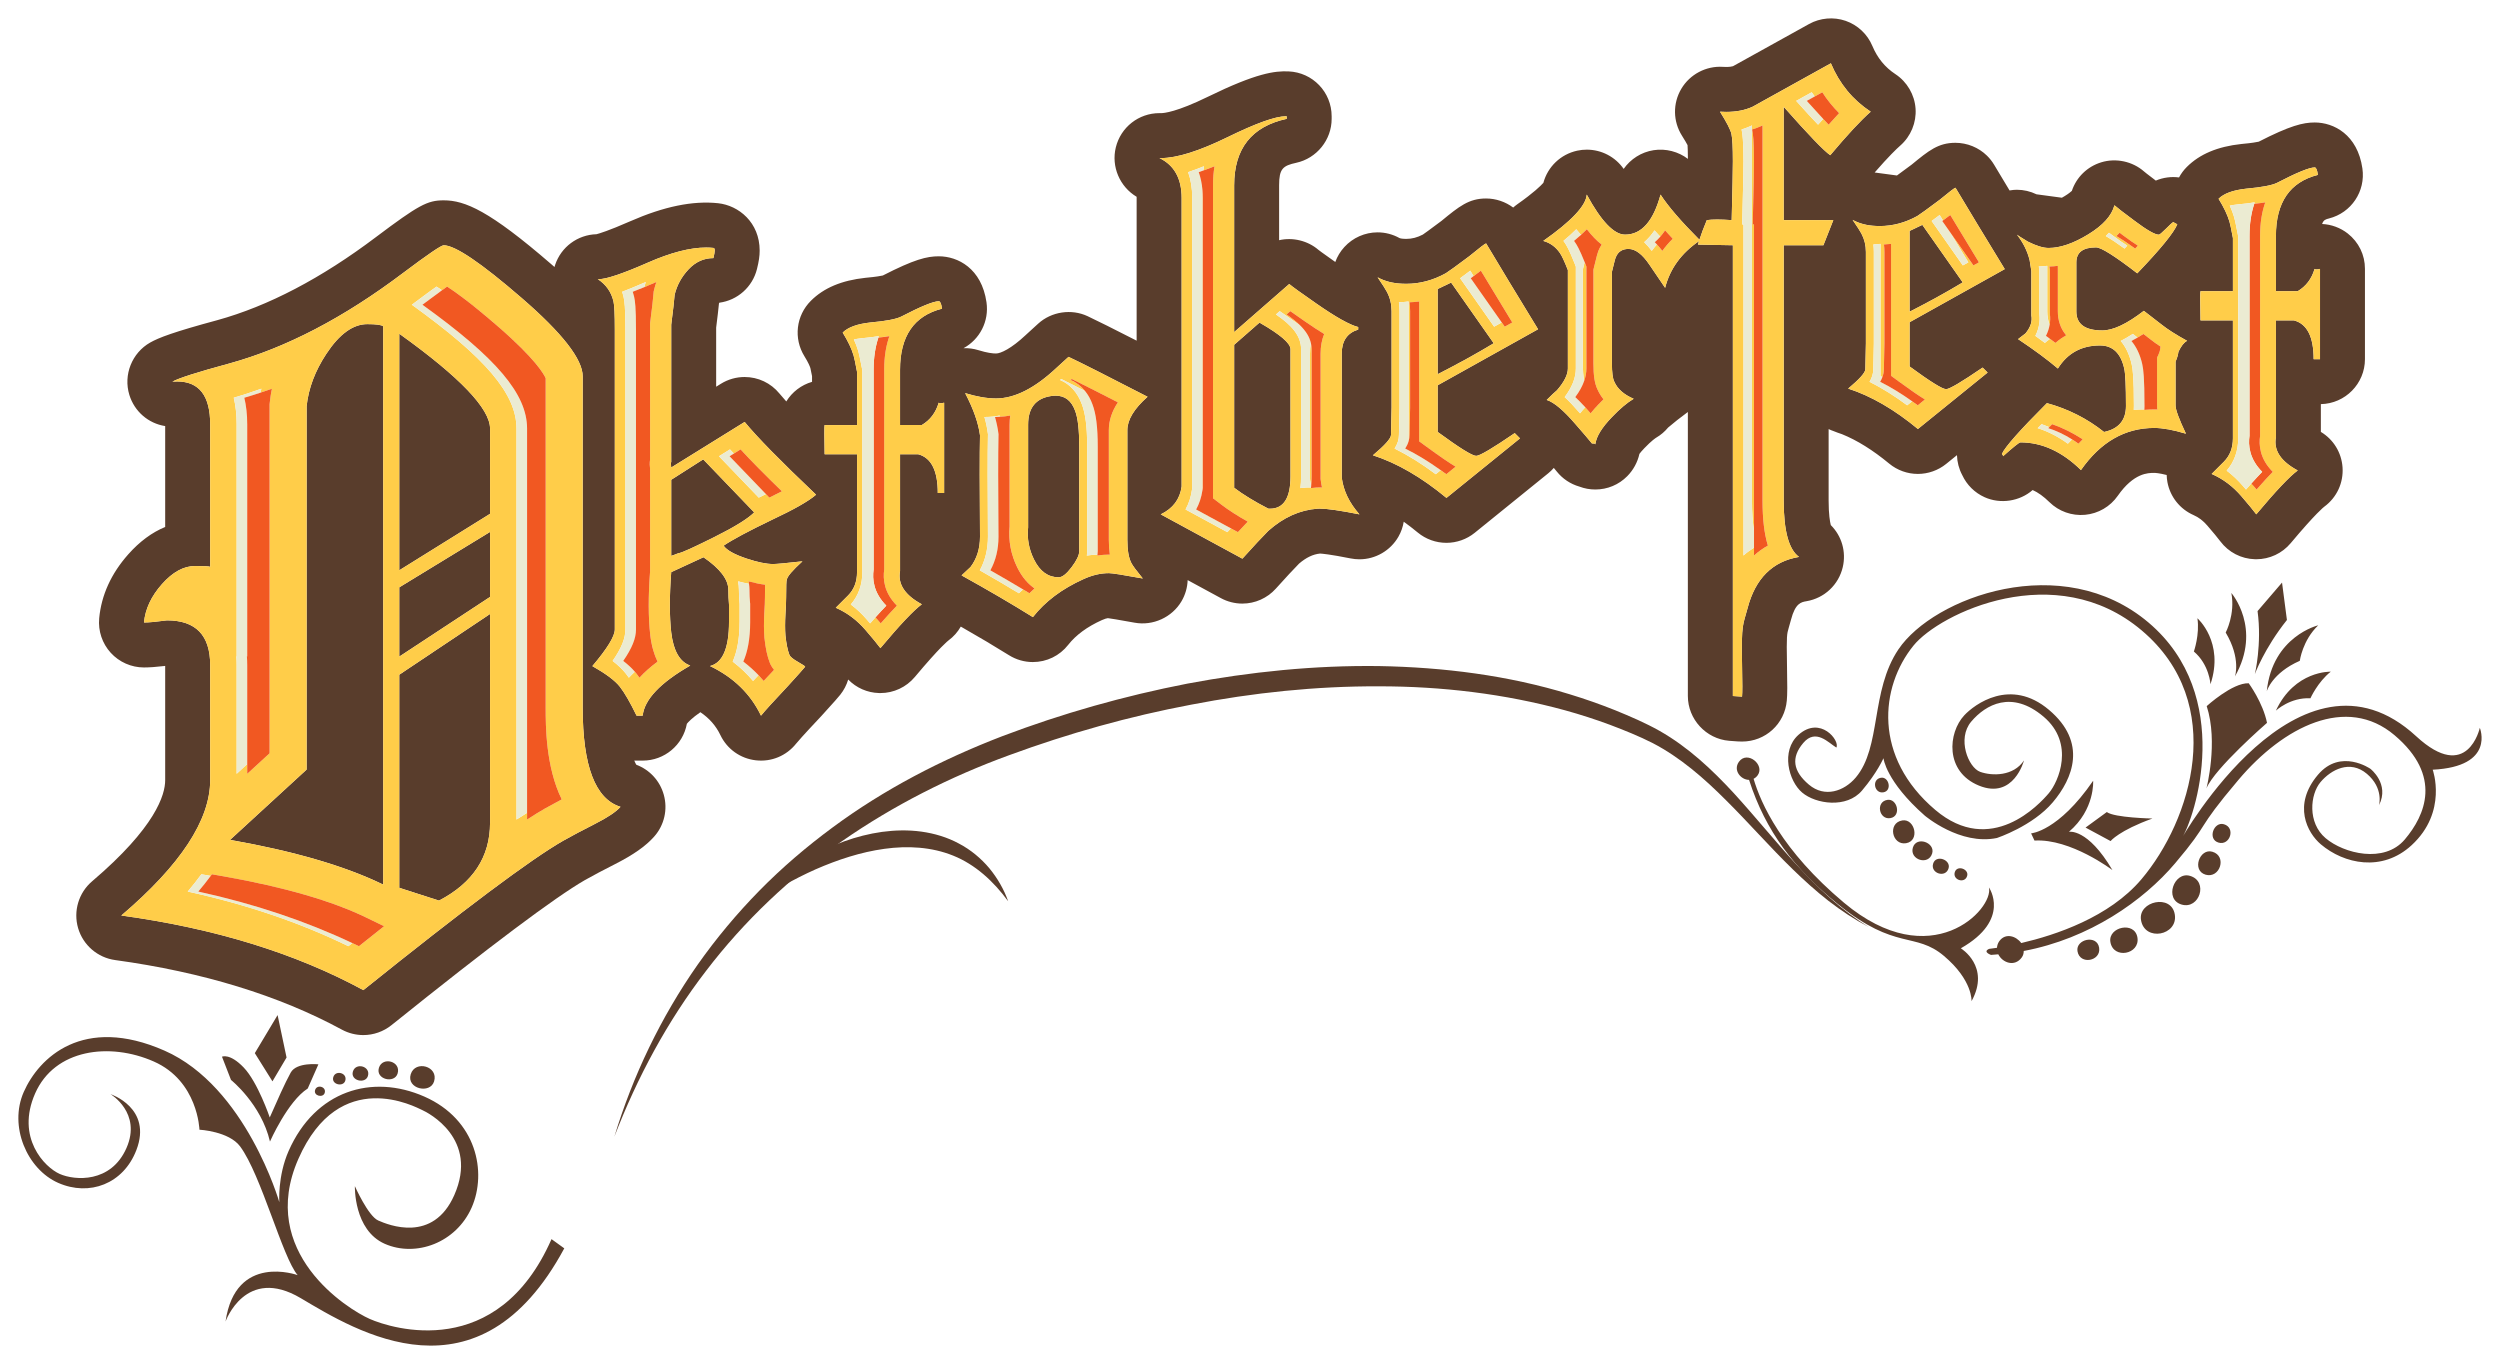 <?xml version="1.0" encoding="UTF-8" standalone="no"?>
<!-- Created with Inkscape (http://www.inkscape.org/) -->

<svg
   xmlns:dc="http://purl.org/dc/elements/1.1/"
   xmlns:cc="http://creativecommons.org/ns#"
   xmlns:rdf="http://www.w3.org/1999/02/22-rdf-syntax-ns#"
   xmlns:svg="http://www.w3.org/2000/svg"
   xmlns="http://www.w3.org/2000/svg"
   xmlns:sodipodi="http://sodipodi.sourceforge.net/DTD/sodipodi-0.dtd"
   xmlns:inkscape="http://www.inkscape.org/namespaces/inkscape"
   width="543.964"
   height="296.785"
   id="svg5625"
   version="1.1"
   inkscape:version="0.48+devel r12701"
   viewBox="0 0 543.964 296.785"
   sodipodi:docname="Octoberfest_word_color_2.svg">
  <title
     id="title6203">Octoberfest word color 2</title>
  <defs
     id="defs5627" />
  <sodipodi:namedview
     id="base"
     pagecolor="#ffffff"
     bordercolor="#666666"
     borderopacity="1.0"
     inkscape:pageopacity="0.0"
     inkscape:pageshadow="2"
     inkscape:zoom="0.35"
     inkscape:cx="455.97763"
     inkscape:cy="-71.777512"
     inkscape:document-units="px"
     inkscape:current-layer="layer1"
     showgrid="false"
     fit-margin-top="4"
     fit-margin-left="4"
     fit-margin-bottom="4"
     fit-margin-right="4"
     inkscape:window-width="1260"
     inkscape:window-height="787"
     inkscape:window-x="55"
     inkscape:window-y="-3"
     inkscape:window-maximized="0" />
  <g
     inkscape:label="Layer 1"
     inkscape:groupmode="layer"
     id="layer1"
     transform="translate(311.371,-163.8)">
    <g
       transform="translate(-1182.35,-266.753)"
       id="g1004">
      <g
         id="g1006">
        <path
           style="fill:#593d2c"
           inkscape:connector-curvature="0"
           id="path1008"
           d="m 990.98,700.17 c -11.77,26.725 -34.739,19.482 -39.557,17.36 -4.816,-2.123 -24.494,-14.454 -15.52,-34.824 8.973,-20.37 25.601,-11.214 26.917,-10.635 1.313,0.579 12.407,6.256 7.006,18.518 -4.628,10.512 -14.358,6.491 -16.551,5.526 -2.194,-0.964 -5.081,-7.473 -5.081,-7.473 0,0 -0.285,9.554 6.503,12.546 6.796,2.993 15.53,-0.229 18.908,-7.893 3.374,-7.663 1.104,-19.122 -10.291,-24.142 -11.39,-5.015 -23.744,-1.309 -29.536,11.838 -2.411,5.473 -2.024,11.135 -2.024,11.135 0,0 -7.231,-25.153 -24.972,-32.968 -17.74,-7.815 -27.354,1.544 -30.635,8.992 -3.283,7.45 0.712,16.791 7.499,19.779 6.792,2.992 14.183,0.227 17.01,-7.145 3.522,-9.178 -5.627,-12.161 -5.627,-12.161 0,0 6.847,4.057 3.465,11.731 -3.375,7.66 -11.229,7.081 -14.514,5.633 -3.283,-1.444 -9.6,-7.885 -5.353,-17.53 4.246,-9.639 16.173,-11.186 25.81,-6.94 9.639,4.244 9.938,14.84 9.938,14.84 0,0 6.407,0.338 8.855,3.642 4.595,6.205 9.226,24.198 12.513,28.002 0,0 -13.527,-4.913 -15.691,10.095 0,0 4.335,-12.219 16.363,-5.086 12.027,7.124 38.677,23.83 57.342,-10.838 m -69.756,-39.351 c -3.047,-3.179 -4.722,-2.347 -4.722,-2.347 l 1.962,5.054 c 0,0 6.577,5.247 8.48,13.408 0,0 3.857,-8.761 8.218,-11.543 l 2.319,-5.262 c 0,0 -4.742,-0.516 -6.022,1.796 -1.279,2.314 -2.92,6.039 -4.562,9.764 10e-4,0 -2.621,-7.703 -5.673,-10.87 m 9.328,-2.174 -1.951,-9.23 -4.955,8.281 3.838,6.137 3.068,-5.188 z m 27.018,3.649 c -0.975,3.15 4.217,4.362 5.08,1.562 1.023,-3.325 -4.111,-4.718 -5.08,-1.562 m -6.92,-1.404 c -0.772,2.521 3.377,3.495 4.063,1.249 0.823,-2.662 -3.283,-3.777 -4.063,-1.249 m -5.656,0.79 c -0.621,2.018 2.705,2.795 3.26,0.998 0.65,-2.127 -2.635,-3.023 -3.26,-0.998 m -4.271,1.227 c -0.501,1.615 2.161,2.235 2.602,0.796 0.528,-1.7 -2.108,-2.419 -2.602,-0.796 m -3.957,2.802 c -0.396,1.292 1.731,1.792 2.086,0.645 0.418,-1.362 -1.688,-1.935 -2.086,-0.645" />
      </g>
      <g
         id="g1010">
        <path
           style="fill:#593d2c"
           inkscape:connector-curvature="0"
           id="path1012"
           d="m 1139.517,536.688 c 1.927,1.469 4.405,2.984 7.435,4.543 0.118,0.008 0.234,0.011 0.346,0.011 2.983,0 4.475,-2.345 4.475,-7.033 l 0,-27.678 c 0,-1.284 -2.251,-3.211 -6.747,-5.783 l -5.508,4.82 0,2.695 0,28.425 z" />
        <path
           style="fill:#593d2c"
           inkscape:connector-curvature="0"
           id="path1014"
           d="m 1105.802,527.724 c 0,-3.62 -0.293,-6.205 -0.885,-7.757 -0.794,-2.217 -2.207,-3.324 -4.24,-3.324 -0.337,0 -0.691,0.031 -1.065,0.092 -3.284,0.517 -4.927,2.585 -4.927,6.205 l 0,2.326 0,20.039 c -0.26,2.414 0.168,4.742 1.279,6.982 1.276,2.584 3.065,3.878 5.365,3.878 0.768,0 1.703,-0.731 2.812,-2.197 1.106,-1.465 1.661,-2.629 1.661,-3.491 l 0,-2.769 0,-19.984 z" />
        <path
           style="fill:#593d2c"
           inkscape:connector-curvature="0"
           id="path1016"
           d="m 1183.801,511.97 c 4.486,-2.286 8.55,-4.526 12.19,-6.73 l -9.268,-13.205 -2.923,1.396 0,4.22 0,14.319 z" />
        <path
           style="fill:#593d2c"
           inkscape:connector-curvature="0"
           id="path1018"
           d="m 957.856,503.167 0,51.471 19.749,-12.289 0,-18.548 c 0,-4.324 -6.583,-11.205 -19.749,-20.634" />
        <path
           style="fill:#593d2c"
           inkscape:connector-curvature="0"
           id="path1020"
           d="m 1289.249,479.477 -2.768,1.324 0,17.575 c 4.254,-2.167 8.104,-4.291 11.557,-6.38 l -8.789,-12.519 z" />
        <path
           style="fill:#593d2c"
           inkscape:connector-curvature="0"
           id="path1022"
           d="m 1023.983,530.5 -6.953,4.439 0,16.567 1.603,-0.592 c 0.482,0 3.004,-1.132 7.564,-3.401 4.559,-2.268 7.522,-4.091 8.88,-5.472 L 1023.983,530.5 Z" />
        <polygon
           style="fill:#593d2c"
           id="polygon1024"
           points="977.605,560.434 977.605,546.291 957.855,558.348 957.855,573.418 " />
        <path
           style="fill:#593d2c"
           inkscape:connector-curvature="0"
           id="path1026"
           d="m 1381.821,481.362 c -1.595,-1.249 -3.561,-1.978 -5.581,-2.073 0.29,-0.897 0.802,-1.028 1.486,-1.201 4.866,-1.23 7.995,-5.909 7.279,-10.877 -1.063,-7.388 -6.253,-10.009 -10.375,-10.009 -2.546,0 -5.371,0.689 -12.183,4.178 -0.416,0.094 -1.479,0.292 -3.61,0.486 -0.016,0 -0.155,0.015 -0.171,0.017 -5.183,0.562 -9.064,2.198 -11.872,5.001 -0.677,0.677 -1.243,1.442 -1.688,2.277 -1.714,-0.227 -3.471,0.018 -5.055,0.685 -1.93,-1.448 -2.455,-1.896 -2.555,-1.981 -2.518,-2.208 -6.13,-2.979 -9.326,-1.993 -3.036,0.935 -5.386,3.232 -6.389,6.213 -0.227,0.213 -0.696,0.608 -1.544,1.126 -0.207,0.126 -0.414,0.248 -0.621,0.362 l -5.524,-0.745 c -1.337,-0.648 -2.797,-0.988 -4.259,-0.988 -0.511,0 -1.039,0.051 -1.603,0.151 -1.235,-2.043 -2.353,-3.909 -3.355,-5.587 -0.431,-0.723 -0.953,-1.389 -1.559,-1.981 -1.813,-1.779 -4.314,-2.8 -6.867,-2.8 -3.729,0.003 -5.793,1.686 -9.51,4.739 -1.643,1.229 -2.63,1.953 -3.214,2.373 l -4.849,-0.653 c 3.064,-3.516 4.773,-5.154 5.582,-5.861 2.283,-1.998 3.526,-4.999 3.319,-8.03 -0.206,-3.029 -1.845,-5.835 -4.38,-7.504 -2.272,-1.496 -3.916,-3.507 -5.025,-6.148 -1.074,-2.56 -3.195,-4.549 -5.817,-5.457 -2.601,-0.898 -5.546,-0.644 -7.948,0.69 l -16.553,9.182 c -0.25,0.075 -0.71,0.165 -1.479,0.165 -0.229,0 -0.468,-0.007 -0.721,-0.024 -3.665,-0.237 -7.18,1.631 -9.04,4.765 -1.889,3.178 -1.836,7.095 0.141,10.223 0.632,1 1.001,1.656 1.207,2.044 0.033,0.531 0.071,1.459 0.078,2.995 -2.065,-1.584 -4.814,-2.305 -7.446,-1.896 -2.688,0.417 -5.028,1.923 -6.53,4.077 -1.814,-2.609 -4.801,-4.191 -8.025,-4.191 -0.697,0 -1.396,0.074 -2.082,0.223 -3.596,0.783 -6.415,3.488 -7.363,6.997 -0.577,0.65 -2.1,2.152 -5.64,4.639 -0.324,0.229 -0.635,0.477 -0.929,0.741 -1.689,-1.265 -3.782,-1.974 -5.904,-1.974 -3.744,10e-4 -5.872,1.735 -9.706,4.884 -2.604,1.953 -3.656,2.701 -4.054,2.974 -1.226,0.636 -2.373,0.933 -3.603,0.933 -0.133,0 -0.263,-0.003 -0.503,-0.017 -0.714,-0.028 -0.966,-0.165 -0.977,-0.169 -1.451,-0.808 -3.094,-1.235 -4.758,-1.235 -2.741,0 -5.376,1.162 -7.226,3.19 -0.883,0.966 -1.548,2.073 -1.975,3.256 -3.054,-2.139 -3.66,-2.635 -3.663,-2.636 -2.335,-2.004 -5.604,-2.788 -8.56,-2.104 l 0,-11.945 c 0,-3.58 0.793,-4.262 3.719,-4.896 4.467,-0.97 7.711,-4.99 7.711,-9.563 l 0,-0.55 c 0,-5.268 -4.122,-9.561 -9.385,-9.776 -2.979,-0.119 -6.925,0.325 -17.571,5.532 -6.739,3.297 -9.509,3.552 -10.161,3.552 l -0.344,-0.003 c -4.522,0 -8.431,3.067 -9.503,7.461 -1.021,4.173 0.856,8.553 4.533,10.745 0,0.075 0,0.158 0,0.251 l 0,31.051 c -5.117,-2.613 -8.623,-4.366 -10.664,-5.324 -3.53,-1.659 -7.885,-0.999 -10.761,1.628 l -2.592,2.366 c -0.01,0.01 -0.091,0.084 -0.1,0.095 -3.163,2.975 -5.47,4.029 -6.483,4.029 -0.68,0 -1.896,-0.125 -3.823,-0.724 -1.051,-0.326 -2.148,-0.475 -3.239,-0.432 3.52,-1.913 5.591,-5.849 4.995,-9.985 -1.064,-7.388 -6.255,-10.009 -10.378,-10.009 -2.606,0 -5.338,0.671 -12.183,4.179 -0.414,0.092 -1.476,0.291 -3.627,0.486 l -0.153,0.015 c -5.183,0.562 -9.066,2.197 -11.872,5.002 -3.231,3.229 -3.807,8.195 -1.398,12.076 0.865,1.395 1.177,2.197 1.291,2.562 0.039,0.163 0.146,0.63 0.36,1.754 l 0,1.243 c -2.331,0.676 -4.331,2.201 -5.6,4.267 -0.587,-0.649 -1.085,-1.226 -1.498,-1.731 -1.868,-2.281 -4.628,-3.588 -7.576,-3.588 -1.82,0 -3.601,0.507 -5.153,1.47 l -1.034,0.643 0,-12.859 c 0.286,-2.242 0.484,-3.976 0.612,-5.271 0.023,-0.049 0.048,-0.097 0.079,-0.15 3.938,-0.525 7.209,-3.395 8.19,-7.335 0.415,-1.67 0.585,-2.828 0.585,-3.991 0,-6.144 -4.556,-9.842 -9.058,-10.323 -5.501,-0.579 -11.769,0.707 -19.155,3.949 -4.723,2.074 -6.716,2.653 -7.296,2.798 -4.099,0.117 -7.693,2.771 -8.997,6.68 -0.049,0.15 -0.096,0.3 -0.139,0.451 -0.244,-0.213 -0.489,-0.428 -0.74,-0.645 -13.403,-11.592 -18.719,-13.859 -23.37,-13.859 -3.554,0 -5.48,1.044 -14.729,7.994 -11.855,8.953 -23.485,15.04 -34.553,18.088 -9.496,2.568 -12.69,3.798 -14.563,4.854 -3.98,2.244 -5.891,7.039 -4.546,11.403 1.117,3.626 4.146,6.208 7.795,6.782 l 0,21.953 c -2.879,1.183 -5.569,3.174 -8.026,5.943 -3.733,4.206 -5.863,8.894 -6.333,13.933 -0.255,2.734 0.66,5.467 2.509,7.496 1.851,2.032 4.485,3.196 7.232,3.196 1.204,0 2.72,-0.112 4.618,-0.335 l 0,24.865 c 0,3.159 -2.066,10.219 -15.896,21.994 -2.934,2.496 -4.13,6.499 -3.05,10.196 1.082,3.696 4.247,6.424 8.061,6.946 19.025,2.609 35.623,7.703 49.329,15.137 1.43,0.776 3.043,1.186 4.664,1.186 2.219,0 4.396,-0.766 6.127,-2.157 21.404,-17.188 35.58,-27.817 42.104,-31.575 1.837,-1.031 4.057,-2.207 6.596,-3.496 3.939,-2 6.623,-3.887 8.446,-5.941 2.217,-2.496 3.006,-5.907 2.107,-9.125 -0.845,-3.028 -3.059,-5.431 -5.977,-6.527 -0.104,-0.166 -0.264,-0.453 -0.444,-0.91 0.161,0.007 0.327,0.011 0.49,0.011 l 1.33,0 c 4.758,0 8.778,-3.399 9.623,-8.013 0.306,-0.383 1.113,-1.257 2.94,-2.521 1.953,1.321 3.385,2.959 4.353,4.979 1.466,3.056 4.35,5.109 7.717,5.491 3.389,0.39 6.657,-0.99 8.752,-3.617 0.282,-0.352 1.369,-1.631 5.399,-5.911 0.01,-0.007 0.09,-0.096 0.099,-0.105 2.911,-3.189 3.695,-4.11 4.115,-4.632 0.788,-0.985 1.371,-2.114 1.729,-3.311 1.765,1.815 4.158,2.873 6.708,2.941 l 0.292,0.005 c 2.902,0 5.636,-1.276 7.5,-3.501 5.533,-6.606 7.241,-7.89 7.31,-7.941 1.108,-0.814 2.021,-1.849 2.69,-3.022 3.87,2.204 7.389,4.294 10.494,6.233 1.556,0.971 3.346,1.485 5.177,1.485 3.027,0 5.836,-1.367 7.701,-3.75 1.675,-2.132 4.132,-3.94 7.33,-5.381 0.609,-0.279 1.027,-0.386 1.302,-0.422 0.549,0.072 2.078,0.3 5.82,0.987 3.997,0.733 8.139,-1.173 10.189,-4.646 0.847,-1.431 1.289,-3.021 1.347,-4.619 l 7.234,3.925 c 1.428,0.775 3.041,1.185 4.662,1.185 2.771,0 5.424,-1.181 7.276,-3.24 2.206,-2.45 3.911,-4.288 5.072,-5.463 1.536,-1.317 3.03,-2.033 4.563,-2.185 0.405,0.021 2.103,0.151 6.649,1.059 0.632,0.126 1.277,0.191 1.92,0.191 3.496,0 6.746,-1.885 8.485,-4.919 0.589,-1.025 0.971,-2.132 1.154,-3.262 1.012,0.726 2.029,1.51 3.046,2.352 1.752,1.45 3.967,2.247 6.239,2.247 2.232,0 4.419,-0.773 6.155,-2.179 l 16,-12.952 c 0.439,-0.355 0.846,-0.749 1.213,-1.172 0.301,0.356 0.506,0.609 0.647,0.787 1.272,1.584 2.97,2.715 4.915,3.277 1.111,0.421 2.274,0.634 3.465,0.634 2.634,0 5.104,-1.029 6.954,-2.9 1.317,-1.329 2.242,-3.033 2.648,-4.852 0.188,-0.254 0.517,-0.659 1.061,-1.225 1.619,-1.693 2.481,-2.238 2.636,-2.33 0.96,-0.563 1.816,-1.295 2.549,-2.177 1.155,-0.98 2.629,-2.171 4.292,-3.382 l 0,61.792 c 0,5.053 3.946,9.337 8.982,9.751 1.694,0.139 2.291,0.165 2.802,0.165 5.104,0 9.294,-3.834 9.746,-8.92 0.125,-1.421 0.132,-3.096 0.035,-8.152 -0.119,-5.959 0,-6.375 0.361,-7.604 0.154,-0.524 0.327,-1.115 0.52,-1.849 0.939,-3.603 2.229,-3.822 3.365,-4.013 3.905,-0.661 7.006,-3.581 7.9,-7.439 0.77,-3.328 -0.228,-6.747 -2.611,-9.124 -0.178,-0.707 -0.472,-2.317 -0.472,-5.327 l 0,-15.566 c 0.366,0.176 0.737,0.329 1.117,0.458 0.489,0.203 1.08,0.418 1.796,0.656 3.285,1.327 6.739,3.48 10.265,6.398 1.75,1.449 3.967,2.247 6.239,2.247 2.233,0 4.419,-0.773 6.156,-2.178 l 2.354,-1.907 c 0.042,1.504 0.427,2.998 1.149,4.347 0.992,2.138 2.718,3.841 4.868,4.807 3.436,1.542 7.62,0.911 10.447,-1.563 1.18,0.523 2.389,1.394 3.658,2.638 2.054,2.014 4.883,3.017 7.754,2.752 2.869,-0.268 5.461,-1.775 7.111,-4.137 3.483,-4.983 6.591,-4.983 7.922,-4.983 0.247,0 1.072,0.038 2.722,0.458 0.011,0.529 0.065,1.055 0.162,1.574 0.599,3.178 2.727,5.85 5.689,7.15 1.11,0.487 2.082,1.227 2.979,2.27 1.321,1.534 2.275,2.685 2.826,3.422 1.805,2.404 4.561,3.829 7.539,3.91 l 0.291,0.005 c 2.902,0 5.636,-1.276 7.499,-3.502 5.533,-6.605 7.239,-7.888 7.311,-7.939 2.72,-1.999 4.2,-5.201 3.967,-8.567 -0.226,-3.211 -1.978,-6.056 -4.717,-7.701 l 0,-6.043 c 5.307,-0.103 9.593,-4.452 9.593,-9.782 l 0,-19.648 c 0.01,-3.017 -1.357,-5.825 -3.74,-7.693 m -122.732,2.554 0,30.853 0,24.716 c 0,6.566 1.11,10.646 3.333,12.243 -5.777,0.976 -9.509,4.703 -11.197,11.178 -0.978,3.726 -1.378,3.164 -1.198,12.124 0.086,4.524 0.086,6.123 0,7.099 -0.269,0 -0.934,-0.046 -2,-0.133 l 0,-70.281 0,-27.799 -7.6,-0.14 c 0.071,-0.244 0.156,-0.508 0.238,-0.767 -3.853,2.635 -6.317,6.022 -7.376,10.173 -0.746,-1.077 -1.89,-2.758 -3.424,-5.041 -1.536,-2.281 -3.05,-3.423 -4.541,-3.423 -1.329,0 -2.24,0.581 -2.739,1.743 -0.083,0.083 -0.372,1.163 -0.871,3.236 l 0,19.915 c 0,1.992 0.171,3.319 0.513,3.981 0.681,1.577 2.086,2.823 4.216,3.734 -1.411,0.83 -2.985,2.159 -4.729,3.983 -2.174,2.256 -3.373,4.198 -3.592,5.827 0.048,0.038 0.042,0.087 -0.019,0.147 0,-0.049 0.011,-0.097 0.019,-0.147 -0.085,-0.066 -0.341,-0.102 -0.765,-0.102 -0.665,-0.83 -1.866,-2.24 -3.609,-4.231 -2.573,-2.988 -4.647,-4.73 -6.222,-5.228 0.993,-0.997 1.742,-1.701 2.24,-2.115 1.574,-1.825 2.362,-3.401 2.362,-4.729 l 0,-21.41 c -0.746,-1.906 -1.327,-3.151 -1.742,-3.732 -0.914,-1.326 -2.114,-2.198 -3.608,-2.614 6.14,-4.313 9.293,-7.674 9.458,-10.082 3.153,5.808 5.934,8.711 8.341,8.711 3.566,0 6.139,-2.903 7.716,-8.711 1.642,2.545 4.464,5.824 8.462,9.826 0.405,-1.255 0.939,-2.676 1.604,-4.27 0.602,-0.088 1.353,-0.133 2.254,-0.133 0.902,0 1.954,0.044 3.155,0.133 0.171,-6.575 0.259,-10.841 0.259,-12.796 0,-3.02 -0.103,-4.999 -0.305,-5.932 -0.204,-0.933 -1.035,-2.554 -2.495,-4.866 0.46,0.03 0.912,0.046 1.35,0.046 2.183,0 4.088,-0.371 5.717,-1.111 l 17.061,-9.466 c 1.868,4.445 4.753,7.956 8.665,10.531 -2.133,1.865 -5.065,5.021 -8.8,9.464 -1.331,-0.887 -4.71,-4.397 -10.13,-10.529 l 0,14.525 0,10.134 10.798,0 -2.159,5.466 -8.64,0 z m -135.546,58.554 c 2.661,-1.284 4.175,-3.304 4.543,-6.059 l 0,-23.396 0,-39.394 c 0,-4.22 -1.606,-7.112 -4.817,-8.674 0.1,0.002 0.201,0.004 0.305,0.004 3.468,0 8.3,-1.517 14.497,-4.547 6.199,-3.032 10.429,-4.548 12.685,-4.548 0.064,0 0.128,0.002 0.191,0.004 l 0,0.55 c -7.622,1.653 -11.43,6.472 -11.43,14.458 l 0,31.946 11.979,-10.465 c 0.642,0.551 2.616,1.976 5.922,4.268 4.22,2.94 7.248,4.637 9.088,5.096 l 0,0.551 c -2.389,0.735 -3.58,2.478 -3.58,5.232 l 0,26.988 c 0.365,2.846 1.652,5.508 3.854,7.987 -4.179,-0.834 -7.063,-1.251 -8.653,-1.251 -0.158,0 -0.303,0.004 -0.434,0.011 -3.856,0.275 -7.437,1.882 -10.741,4.82 -1.286,1.287 -3.167,3.304 -5.646,6.059 l -17.763,-9.64 z m -27.824,22.357 c -4.569,-2.853 -9.741,-5.875 -15.515,-9.074 0.259,-0.258 0.602,-0.58 1.034,-0.971 0.432,-0.388 0.729,-0.668 0.905,-0.843 1.377,-1.814 2.069,-4.017 2.069,-6.611 -0.089,-10.629 -0.089,-17.974 0,-22.036 -0.346,-2.68 -1.423,-5.745 -3.233,-9.203 2.499,0.774 4.74,1.163 6.724,1.163 4.05,0 8.446,-2.229 13.187,-6.689 0.861,-0.787 1.723,-1.573 2.586,-2.36 2.758,1.295 8.488,4.193 17.195,8.685 -2.932,2.595 -4.396,5.012 -4.396,7.258 l 0,21.332 0,2.521 c 0,2.247 0.288,3.934 0.87,5.058 0.25,0.518 1.079,1.642 2.491,3.369 -4.223,-0.776 -6.681,-1.164 -7.367,-1.164 -1.813,0 -3.665,0.438 -5.562,1.312 -4.654,2.095 -8.317,4.847 -10.988,8.253 m -66.116,1.028 0,-3.698 c -0.098,-1.085 -0.146,-2.167 -0.146,-3.255 0,-2.267 -1.803,-4.633 -5.408,-7.101 l -7.018,3.241 c -0.395,5.205 -0.395,9.574 0,13.111 0.478,4.024 1.855,6.43 4.142,7.214 -6.508,3.735 -9.961,7.367 -10.354,10.902 l -1.33,0 c -1.383,-2.856 -2.589,-4.946 -3.624,-6.279 -1.037,-1.33 -3.032,-2.83 -5.991,-4.503 3.254,-3.841 4.88,-6.499 4.88,-7.976 l 0,-42.215 0,-23.073 c 0,-3.249 -0.094,-5.267 -0.283,-6.056 -0.476,-2.066 -1.613,-3.691 -3.414,-4.874 0.062,0.004 0.123,0.006 0.188,0.006 1.67,0 5.255,-1.208 10.758,-3.626 4.945,-2.17 9.154,-3.256 12.624,-3.256 0.544,0 1.068,0.027 1.577,0.081 0.195,0 0.295,0.199 0.295,0.591 0,0.296 -0.1,0.84 -0.295,1.627 -2.071,0 -3.871,0.814 -5.4,2.441 -1.53,1.626 -2.539,3.476 -3.03,5.547 -0.101,1.283 -0.348,3.453 -0.741,6.508 l 0,27.609 0,2.271 c -0.1,0.1 -0.1,0.495 0,1.184 l 15.976,-9.912 c 2.663,3.255 7.841,8.532 15.532,15.829 -1.578,1.382 -4.784,3.206 -9.615,5.472 -5.129,2.468 -8.629,4.341 -10.501,5.621 0.686,0.986 2.365,1.923 5.028,2.811 2.367,0.789 4.29,1.183 5.769,1.183 0.688,0 2.813,-0.197 6.36,-0.591 -2.17,1.974 -3.305,3.306 -3.401,3.995 -0.1,0.098 -0.146,1.38 -0.146,3.846 0,0.986 -0.053,2.217 -0.151,3.696 -0.098,1.776 -0.098,3.306 0,4.587 0.198,1.875 0.494,3.306 0.889,4.291 0.196,0.396 0.813,0.888 1.849,1.479 1.036,0.592 1.555,0.937 1.555,1.034 -0.396,0.495 -1.628,1.875 -3.699,4.144 -3.156,3.353 -5.127,5.521 -5.915,6.508 -2.271,-4.736 -5.971,-8.332 -11.094,-10.797 2.752,-0.692 4.134,-3.897 4.134,-9.617 m -112.889,34.458 0,-25.039 c 0,-6.493 -3.134,-9.739 -9.4,-9.739 -2.269,0.311 -3.933,0.464 -5.001,0.464 0.273,-2.936 1.575,-5.717 3.908,-8.347 2.331,-2.626 4.731,-3.941 7.2,-3.941 2.075,0 3.173,0.064 3.293,0.184 l 0,-31.02 c 0,-6.21 -2.398,-9.319 -7.191,-9.319 -0.335,0 -0.68,0.016 -1.039,0.046 1.371,-0.772 5.485,-2.086 12.344,-3.943 12.343,-3.397 24.959,-9.968 37.853,-19.706 5.348,-4.018 8.295,-6.029 8.847,-6.029 2.468,0 8.125,3.827 16.97,11.477 8.846,7.651 13.27,13.332 13.27,17.042 l 0,9.447 0,60.375 0,2.281 c 0,12.675 2.741,19.863 8.228,21.562 -0.959,1.082 -2.812,2.316 -5.554,3.71 -2.745,1.39 -5.075,2.63 -6.994,3.709 -6.995,4.021 -21.464,14.839 -43.406,32.46 -14.813,-8.036 -32.368,-13.449 -52.663,-16.231 12.887,-10.973 19.335,-20.786 19.335,-29.443 m 154.036,-70.924 -3.93,0 0,1.696 0,23.708 c -0.538,2.834 1.04,5.25 4.738,7.242 -1.773,1.304 -4.776,4.484 -9.015,9.541 -0.692,-0.924 -1.772,-2.234 -3.234,-3.93 -1.851,-2.156 -4.008,-3.775 -6.474,-4.856 l 2.658,-2.657 c 1.31,-1.31 1.965,-3.005 1.965,-5.085 l 0,-21.833 0,-3.826 -7.05,0 c -0.078,-3.93 -0.078,-6.048 0,-6.356 l 7.05,0 0,-11.558 c -0.36,-1.927 -0.609,-3.121 -0.753,-3.584 -0.432,-1.463 -1.221,-3.121 -2.367,-4.971 1.155,-1.155 3.159,-1.886 6.008,-2.195 3.393,-0.308 5.627,-0.733 6.705,-1.273 4.314,-2.233 7.051,-3.351 8.206,-3.351 0.307,0 0.538,0.542 0.693,1.618 -6.088,1.542 -9.131,5.972 -9.131,13.293 l 0,12.02 4.738,0 c 1.817,-1.08 3.039,-2.697 3.671,-4.854 0.079,0.077 0.219,0.116 0.414,0.116 0.197,0 0.455,-0.039 0.771,-0.116 l 0,4.523 0,6.202 0,8.923 -1.387,0 c 0,-4.874 -1.425,-7.687 -4.276,-8.437 m 98.957,0.232 c 2.622,-2.201 3.937,-3.683 3.937,-4.443 0,-0.425 0.041,-2.414 0.126,-5.97 l 0,-9.904 0,-9.925 0,-1.122 c 0,-1.526 -0.339,-2.921 -1.015,-4.191 -0.254,-0.509 -0.931,-1.565 -2.033,-3.176 1.524,0.848 3.304,1.314 5.334,1.397 0.303,0.017 0.603,0.023 0.903,0.023 2.979,0 5.853,-0.769 8.62,-2.308 0.677,-0.423 2.37,-1.652 5.08,-3.683 2.271,-1.866 3.494,-2.798 3.665,-2.798 0.01,0 0.014,10e-4 0.019,0.006 2.874,4.823 6.645,11.046 11.3,18.666 l -21.843,12.191 0,10.157 c 4.742,3.471 7.536,5.206 8.381,5.206 0.765,0 3.559,-1.651 8.383,-4.953 l 1.144,1.144 -16,12.952 c -5.421,-4.487 -10.753,-7.576 -16.001,-9.269 m 106.302,-48.219 c -0.24,-0.481 -0.883,-1.484 -1.926,-3.009 1.444,0.802 3.129,1.245 5.057,1.324 0.285,0.015 0.572,0.023 0.855,0.023 2.825,0 5.548,-0.73 8.172,-2.189 0.641,-0.401 2.246,-1.565 4.814,-3.49 2.154,-1.771 3.313,-2.654 3.476,-2.655 0.01,0 0.013,0.002 0.015,0.005 2.728,4.574 6.302,10.473 10.715,17.695 l -20.705,11.556 0,9.63 c 4.493,3.292 7.142,4.936 7.945,4.936 0.723,0 3.37,-1.565 7.944,-4.695 l 1.084,1.084 -15.167,12.278 c -5.137,-4.253 -10.192,-7.181 -15.169,-8.788 2.487,-2.084 3.733,-3.49 3.733,-4.212 0,-0.401 0.038,-2.288 0.118,-5.657 l 0,-9.391 0,-10.472 c 10e-4,-1.443 -0.32,-2.769 -0.961,-3.973 m 55.041,-6.179 c 0.668,0.585 2.131,1.716 4.392,3.387 2.675,2.009 4.435,3.013 5.273,3.013 0.166,0 0.688,-0.439 1.568,-1.318 0.878,-0.88 1.398,-1.359 1.566,-1.444 0.084,0.084 0.378,0.251 0.88,0.501 -0.757,1.843 -3.66,5.398 -8.71,10.669 -4.883,-3.765 -7.87,-5.646 -8.962,-5.646 -2.863,0 -4.293,1.087 -4.293,3.263 l 0,10.669 c 0,2.76 1.882,4.14 5.648,4.14 2.341,0 5.354,-1.42 9.035,-4.267 0.419,0.336 1.715,1.339 3.893,3.013 1.256,1.003 3.094,2.177 5.523,3.514 -0.672,0.336 -1.299,1.129 -1.884,2.384 -0.085,0.672 -0.293,1.381 -0.627,2.134 l 0,5.861 0,3.678 c 0,0.923 0.753,2.971 2.259,6.15 -2.763,-0.835 -5.064,-1.254 -6.903,-1.254 -6.36,0 -11.673,3.055 -15.94,9.162 -4.102,-4.017 -8.494,-6.025 -13.18,-6.025 -0.251,0 -1.507,1.004 -3.766,3.013 0,-0.166 -0.082,-0.334 -0.252,-0.503 0.673,-1.506 3.934,-5.187 9.792,-11.045 4.601,1.256 8.742,3.349 12.427,6.277 3.177,-0.669 4.77,-2.553 4.77,-5.649 0,-4.351 -0.126,-7.071 -0.379,-8.159 -0.752,-3.344 -2.508,-5.021 -5.271,-5.021 -4.016,0 -7.073,1.676 -9.163,5.021 -2.258,-1.924 -5.146,-4.057 -8.66,-6.401 0.418,-0.333 0.961,-0.753 1.631,-1.254 1.088,-1.339 1.508,-2.636 1.256,-3.893 l 0,-9.664 c -0.168,-1.004 -0.293,-1.8 -0.377,-2.385 -0.502,-2.008 -1.425,-3.848 -2.761,-5.522 0.083,0.083 0.88,0.587 2.384,1.506 1.84,0.921 3.346,1.38 4.52,1.38 2.511,0 5.375,-0.981 8.598,-2.949 3.221,-1.964 5.124,-4.078 5.713,-6.336 m 25.78,18.694 0,-11.145 0,-0.415 c -0.359,-1.925 -0.609,-3.12 -0.753,-3.582 -0.431,-1.462 -1.221,-3.121 -2.367,-4.97 1.156,-1.155 3.157,-1.888 6.011,-2.197 3.39,-0.307 5.623,-0.73 6.703,-1.27 4.313,-2.235 7.051,-3.353 8.207,-3.353 0.306,0 0.537,0.541 0.692,1.619 -6.088,1.542 -9.131,5.971 -9.131,13.292 l 0,12.02 4.737,0 c 1.815,-1.079 3.04,-2.696 3.671,-4.854 0.079,0.077 0.218,0.115 0.414,0.115 0.198,0 0.456,-0.038 0.771,-0.115 l 0,19.648 -1.389,0 c 0,-4.875 -1.426,-7.686 -4.273,-8.438 l -3.932,0 0,25.404 c -0.541,2.836 1.041,5.251 4.74,7.242 -1.773,1.304 -4.779,4.485 -9.016,9.542 -0.695,-0.926 -1.774,-2.235 -3.237,-3.93 -1.85,-2.155 -4.007,-3.774 -6.472,-4.855 l 2.658,-2.658 c 1.311,-1.31 1.964,-3.006 1.964,-5.085 l 0,-23.52 0,-2.14 -7.05,0 c -0.077,-3.93 -0.077,-6.049 0,-6.356 l 7.052,0 z" />
        <path
           style="fill:#593d2c"
           inkscape:connector-curvature="0"
           id="path1028"
           d="m 977.605,609.586 0,-45.443 -19.75,13.214 0,43.515 0,2.857 8.642,2.782 c 7.405,-3.862 11.108,-9.506 11.108,-16.925" />
        <path
           style="fill:#593d2c"
           inkscape:connector-curvature="0"
           id="path1030"
           d="m 937.696,518.933 0,79.062 -16.664,15.302 c 13.988,2.473 25.099,5.719 33.328,9.736 l 0,-3.255 0,-116.987 0,-1.247 c -0.408,-0.309 -1.561,-0.464 -3.456,-0.464 -3.119,0 -6.098,2.166 -8.938,6.492 -2.441,3.709 -3.863,7.499 -4.27,11.361" />
        <path
           style="fill:#ffcd49"
           inkscape:connector-curvature="0"
           id="path1032"
           d="m 1218.122,527.137 c -0.01,0.049 -0.014,0.098 -0.02,0.147 0.062,-0.059 0.068,-0.109 0.02,-0.147" />
        <path
           style="fill:#ffcd49"
           inkscape:connector-curvature="0"
           id="path1034"
           d="m 1036.558,586.27 c 0.787,-0.989 2.759,-3.157 5.916,-6.508 2.07,-2.269 3.303,-3.649 3.698,-4.144 0,-0.097 -0.519,-0.442 -1.555,-1.034 -1.033,-0.591 -1.652,-1.083 -1.849,-1.48 -0.395,-0.984 -0.691,-2.417 -0.889,-4.29 -0.098,-1.281 -0.098,-2.811 0,-4.585 0.099,-1.48 0.151,-2.711 0.151,-3.699 0,-2.464 0.046,-3.747 0.146,-3.847 0.096,-0.687 1.231,-2.019 3.402,-3.993 -3.549,0.396 -5.673,0.592 -6.36,0.592 -1.479,0 -3.404,-0.395 -5.77,-1.184 -2.663,-0.888 -4.34,-1.825 -5.028,-2.811 1.872,-1.28 5.372,-3.154 10.501,-5.621 4.829,-2.267 8.037,-4.091 9.615,-5.472 -7.691,-7.297 -12.869,-12.575 -15.532,-15.83 l -15.976,9.911 c -0.1,-0.688 -0.1,-1.084 0,-1.183 l 0,-2.271 0,-27.609 c 0.394,-3.056 0.641,-5.226 0.74,-6.509 0.492,-2.07 1.503,-3.92 3.031,-5.547 1.529,-1.627 3.329,-2.441 5.4,-2.441 0.195,-0.788 0.294,-1.332 0.294,-1.627 0,-0.393 -0.099,-0.593 -0.294,-0.593 -0.509,-0.051 -1.032,-0.079 -1.577,-0.079 -3.47,0 -7.679,1.085 -12.625,3.256 -5.502,2.418 -9.087,3.626 -10.757,3.626 -0.065,0 -0.128,-0.002 -0.188,-0.007 1.802,1.185 2.938,2.808 3.414,4.875 0.189,0.786 0.284,2.805 0.284,6.056 l 0,23.072 0,42.215 c 0,1.477 -1.627,4.135 -4.881,7.976 2.959,1.673 4.954,3.174 5.991,4.503 1.035,1.333 2.241,3.424 3.624,6.279 l 1.33,0 c 0.394,-3.535 3.847,-7.167 10.354,-10.902 -2.286,-0.784 -3.664,-3.189 -4.142,-7.214 -0.395,-3.537 -0.395,-7.907 0,-13.109 l 7.018,-3.241 c 3.605,2.466 5.408,4.833 5.408,7.099 0,1.086 0.049,2.17 0.146,3.255 l 0,3.698 c 0,5.72 -1.382,8.926 -4.139,9.617 5.128,2.468 8.828,6.064 11.099,10.8 m -22.51,-11.757 c -1.541,1.148 -2.851,2.311 -3.935,3.491 -0.208,-0.3 -0.412,-0.578 -0.616,-0.838 -0.119,-0.153 -0.255,-0.305 -0.385,-0.458 -0.461,0.431 -0.901,0.862 -1.301,1.296 -0.208,-0.3 -0.413,-0.578 -0.615,-0.838 -0.732,-0.938 -1.688,-1.863 -2.916,-2.807 1.938,-2.799 2.774,-4.921 2.774,-6.848 l 0,-65.287 c 0,-4.765 -0.198,-6.245 -0.411,-7.132 -0.082,-0.359 -0.18,-0.71 -0.291,-1.057 1.428,-0.541 3.122,-1.236 5.148,-2.124 -0.132,0.367 -0.228,0.747 -0.333,1.123 0.811,-0.335 1.685,-0.705 2.635,-1.123 -0.201,0.563 -0.372,1.14 -0.512,1.729 l -0.084,0.351 -0.027,0.359 c -0.091,1.187 -0.332,3.298 -0.716,6.276 l -0.038,0.292 0,29.602 c -0.127,0.803 -0.066,1.542 0,2.075 l 0,22.275 c -0.399,5.392 -0.391,10.032 0.03,13.796 0.286,2.414 0.856,4.33 1.593,5.847 m 24.327,-35.686 -0.741,-0.771 c -0.482,0.244 -0.998,0.498 -1.56,0.771 l -8.657,-9.004 2.397,-1.486 c 0.27,0.292 0.55,0.594 0.841,0.905 l 1.461,-0.905 c 2.236,2.432 5.218,5.454 8.994,9.114 -0.779,0.41 -1.682,0.867 -2.735,1.376 m -12.177,8.686 c -4.562,2.27 -7.083,3.401 -7.565,3.401 l -1.603,0.593 0,-16.567 6.954,-4.439 11.093,11.541 c -1.357,1.38 -4.32,3.203 -8.879,5.471 m 5.708,18.342 0,-3.908 -0.021,-0.208 c -0.085,-0.936 -0.129,-1.891 -0.129,-2.836 0,-0.63 -0.062,-1.248 -0.186,-1.86 0.845,0.235 1.628,0.403 2.383,0.538 -0.026,-0.179 -0.046,-0.361 -0.082,-0.538 1.302,0.361 2.489,0.604 3.579,0.734 -0.025,0.764 -0.025,1.665 -0.025,2.753 0,0.854 -0.047,1.997 -0.139,3.399 -0.112,2.014 -0.11,3.762 0,5.242 l 0.012,0.122 c 0.243,2.323 0.634,4.131 1.193,5.527 l 0.067,0.168 0.08,0.162 c 0.203,0.406 0.449,0.787 0.754,1.152 -0.104,0.114 -0.214,0.232 -0.323,0.355 -0.728,0.771 -1.367,1.455 -1.93,2.061 -0.362,-0.431 -0.739,-0.849 -1.128,-1.257 -0.421,0.448 -0.82,0.874 -1.176,1.257 -1.297,-1.552 -2.776,-2.958 -4.432,-4.211 0.916,-2.075 1.499,-4.877 1.499,-8.652" />
        <path
           style="fill:#ffcd49"
           inkscape:connector-curvature="0"
           id="path1036"
           d="m 1112.268,555.26 c 0.688,0 3.145,0.388 7.368,1.164 -1.412,-1.727 -2.241,-2.851 -2.491,-3.369 -0.582,-1.123 -0.868,-2.811 -0.868,-5.057 l 0,-2.521 0,-21.332 c 0,-2.247 1.463,-4.663 4.395,-7.259 -8.708,-4.491 -14.438,-7.388 -17.195,-8.685 -0.863,0.787 -1.726,1.574 -2.585,2.36 -4.742,4.461 -9.138,6.689 -13.188,6.689 -1.983,0 -4.225,-0.388 -6.724,-1.163 1.811,3.458 2.888,6.523 3.233,9.203 -0.087,4.062 -0.087,11.406 0,22.036 0,2.594 -0.69,4.797 -2.068,6.611 -0.173,0.174 -0.476,0.455 -0.907,0.843 -0.432,0.39 -0.774,0.713 -1.031,0.971 5.77,3.198 10.943,6.221 15.512,9.074 2.672,-3.406 6.335,-6.158 10.989,-8.255 1.895,-0.871 3.748,-1.31 5.56,-1.31 m -10.394,-42.244 c 1.384,0.684 3.117,1.552 5.192,2.606 -0.858,-1.063 -1.914,-1.876 -3.132,-2.382 l 0.241,-0.224 c 2.349,1.158 5.672,2.841 10.037,5.08 -1.318,2 -1.968,4.003 -1.968,6.05 l 0,23.853 c 0,1.185 0.072,2.262 0.215,3.235 -0.07,-0.002 -0.134,-0.002 -0.192,-0.002 -0.831,0 -1.669,0.068 -2.51,0.204 0.01,-0.065 0.01,-0.129 0.015,-0.196 -0.768,0.01 -1.541,0.071 -2.317,0.196 0.05,-0.321 0.073,-0.642 0.073,-0.958 l 0,-22.754 c 0,-4.21 -0.363,-7.13 -1.146,-9.189 -0.921,-2.563 -2.587,-4.397 -4.751,-5.294 l 0.243,-0.225 z m -17.705,41.635 c 1.178,-2.148 1.77,-4.602 1.77,-7.322 -0.086,-10.573 -0.086,-17.946 0,-21.951 l 0.01,-0.302 -0.04,-0.301 c -0.145,-1.128 -0.389,-2.292 -0.735,-3.496 0.078,10e-4 0.154,10e-4 0.23,10e-4 1.021,0 2.051,-0.105 3.094,-0.315 -0.015,0.09 -0.019,0.185 -0.031,0.276 0.772,-0.039 1.549,-0.118 2.334,-0.276 -0.094,0.63 -0.142,1.288 -0.142,1.975 l 0,22.165 c -0.291,3.096 0.283,6.114 1.699,8.972 1.072,2.174 2.396,3.593 3.737,4.51 -0.384,0.341 -0.759,0.691 -1.123,1.049 -0.458,-0.278 -0.929,-0.561 -1.399,-0.843 -0.305,0.278 -0.61,0.556 -0.901,0.843 -2.647,-1.606 -5.488,-3.272 -8.5,-4.985 m 21.633,-4.173 c 0,0.862 -0.555,2.025 -1.661,3.491 -1.108,1.466 -2.044,2.197 -2.812,2.197 -2.3,0 -4.089,-1.294 -5.365,-3.878 -1.111,-2.24 -1.539,-4.568 -1.279,-6.982 l 0,-20.038 0,-2.327 c 0,-3.62 1.643,-5.688 4.927,-6.206 0.374,-0.061 0.729,-0.092 1.065,-0.092 2.033,0 3.446,1.107 4.24,3.324 0.592,1.552 0.885,4.137 0.885,7.757 l 0,19.985 0,2.769 z" />
        <path
           style="fill:#ffcd49"
           inkscape:connector-curvature="0"
           id="path1038"
           d="m 1156.019,507.495 0,27.283 0.037,0.292 c 0.055,0.416 0.132,0.826 0.215,1.236 0.063,-0.657 0.104,-1.349 0.104,-2.097 l 0,-27.678 c 0,-0.447 -0.063,-0.875 -0.155,-1.295 -0.133,0.717 -0.201,1.47 -0.201,2.259" />
        <path
           style="fill:#ffcd49"
           inkscape:connector-curvature="0"
           id="path1040"
           d="m 1132.69,536.717 0,-63.096 c 0,-0.61 -0.031,-1.188 -0.08,-1.748 l 0,65.374 c 0.012,-0.076 0.028,-0.149 0.041,-0.227 l 0.039,-0.303 z" />
        <path
           style="fill:#ffcd49"
           inkscape:connector-curvature="0"
           id="path1042"
           d="m 1157.692,541.231 c 0.131,-0.007 0.275,-0.012 0.434,-0.012 1.59,0 4.475,0.417 8.653,1.251 -2.202,-2.479 -3.489,-5.141 -3.854,-7.988 l 0,-26.987 c 0,-2.754 1.192,-4.497 3.58,-5.232 l 0,-0.551 c -1.837,-0.458 -4.868,-2.156 -9.088,-5.095 -3.306,-2.293 -5.28,-3.718 -5.922,-4.269 l -11.979,10.465 0,-31.945 c 0,-7.987 3.808,-12.806 11.43,-14.458 l 0,-0.551 c -0.064,-0.002 -0.127,-0.004 -0.191,-0.004 -2.256,0 -6.485,1.517 -12.685,4.548 -6.197,3.032 -11.029,4.548 -14.497,4.548 -0.104,0 -0.205,-0.001 -0.305,-0.003 3.211,1.561 4.817,4.453 4.817,8.674 l 0,39.393 0,23.396 c -0.368,2.754 -1.882,4.775 -4.543,6.059 l 17.763,9.639 c 2.479,-2.754 4.359,-4.772 5.646,-6.06 3.305,-2.936 6.885,-4.543 10.741,-4.818 m 1.411,-38.002 c -0.515,1.262 -0.781,2.695 -0.781,4.266 l 0,27.283 0.037,0.292 c 0.066,0.522 0.156,1.04 0.27,1.553 -0.174,-0.007 -0.344,-0.01 -0.502,-0.01 -0.258,0 -0.494,0.009 -0.709,0.021 -0.397,0.028 -0.793,0.067 -1.187,0.117 0.01,-0.041 0.01,-0.087 0.012,-0.131 -0.144,-0.003 -0.286,-0.007 -0.419,-0.007 -0.258,0 -0.493,0.009 -0.709,0.021 -0.397,0.028 -0.792,0.067 -1.186,0.117 0.095,-0.78 0.145,-1.626 0.145,-2.544 l 0,-27.676 c 0,-2.92 -2.02,-5.214 -5.463,-7.561 l 0.819,-0.714 c 0.803,0.569 1.803,1.271 3.06,2.145 0.471,0.326 0.915,0.629 1.347,0.92 -0.808,-0.794 -1.778,-1.569 -2.924,-2.351 l 0.819,-0.714 c 0.804,0.569 1.804,1.271 3.061,2.145 1.669,1.162 3.092,2.088 4.31,2.828 m -19.586,2.338 5.508,-4.819 c 4.496,2.57 6.747,4.499 6.747,5.783 l 0,27.676 c 0,4.689 -1.491,7.034 -4.474,7.034 -0.112,0 -0.229,-0.003 -0.347,-0.011 -3.028,-1.559 -5.508,-3.074 -7.435,-4.543 l 0,-28.424 0,-2.696 z m -10.581,35.84 c 0.724,-1.312 1.198,-2.779 1.413,-4.387 l 0.04,-0.303 0,-63.095 c 0,-2.192 -0.333,-4.048 -0.892,-5.618 1.096,-0.359 2.24,-0.786 3.439,-1.275 -0.05,0.297 -0.073,0.611 -0.11,0.917 0.782,-0.278 1.579,-0.577 2.413,-0.917 -0.218,1.308 -0.327,2.689 -0.327,4.139 l 0,68.099 1.813,1.381 c 1.592,1.214 3.518,2.454 5.746,3.703 -0.629,0.658 -1.341,1.419 -2.144,2.289 l -1.529,-0.83 c -0.252,0.27 -0.501,0.535 -0.772,0.83 l -9.09,-4.933 z" />
        <path
           style="fill:#ffcd49"
           inkscape:connector-curvature="0"
           id="path1044"
           d="m 1185.707,538.889 16,-12.952 -1.144,-1.143 c -4.824,3.301 -7.618,4.952 -8.381,4.952 -0.847,0 -3.641,-1.734 -8.382,-5.206 l 0,-10.157 21.842,-12.191 c -4.655,-7.62 -8.426,-13.842 -11.3,-18.667 -0.01,-0.003 -0.01,-0.005 -0.019,-0.005 -0.171,0 -1.394,0.932 -3.665,2.798 -2.71,2.031 -4.403,3.26 -5.08,3.683 -2.768,1.539 -5.642,2.308 -8.62,2.308 -0.3,0 -0.601,-0.006 -0.903,-0.023 -2.031,-0.083 -3.81,-0.549 -5.333,-1.397 1.102,1.61 1.778,2.667 2.032,3.176 0.676,1.27 1.015,2.666 1.015,4.189 l 0,1.123 0,9.925 0,9.904 c -0.085,3.556 -0.126,5.545 -0.126,5.97 0,0.76 -1.314,2.242 -3.937,4.443 5.249,1.695 10.581,4.784 16.001,9.27 m 5.185,-49.439 c 0.23,0.381 0.479,0.792 0.715,1.188 0.699,-0.522 1.588,-1.188 1.588,-1.188 1.956,3.252 4.239,7.02 6.828,11.266 l -1.641,0.916 -0.789,-1.123 c 0.045,0.07 0.083,0.136 0.127,0.207 l -1.641,0.916 -7.393,-10.534 c 0.585,-0.432 2.206,-1.648 2.206,-1.648 m -7.091,3.981 2.923,-1.396 9.268,13.205 c -3.641,2.204 -7.704,4.444 -12.19,6.73 l 0,-14.319 0,-4.22 z m -8.438,2.897 c 0.705,-0.023 1.408,-0.082 2.107,-0.177 l 0,30.402 c 0.134,-0.457 0.201,-0.911 0.201,-1.375 0,-0.418 0.041,-2.375 0.126,-5.874 l 10e-4,-21.048 c 0,-0.654 -0.044,-1.298 -0.134,-1.927 0.705,-0.023 1.409,-0.082 2.108,-0.177 l 0,30.432 1.647,1.208 c 2.813,2.061 4.806,3.416 6.275,4.305 l -2.021,1.636 c -0.406,-0.305 -0.813,-0.586 -1.219,-0.876 l -1.084,0.876 c -2.985,-2.246 -5.975,-4.11 -8.946,-5.579 0.662,-1.036 0.943,-1.981 0.943,-2.975 0,-0.418 0.042,-2.375 0.125,-5.874 l 10e-4,-21.048 c 0,-0.656 -0.041,-1.3 -0.13,-1.929" />
        <path
           style="fill:#ffcd49"
           inkscape:connector-curvature="0"
           id="path1046"
           d="m 1215.495,488.758 -0.111,0.463 0,20.39 c 0,1.566 0.094,2.799 0.294,3.814 0.315,-0.911 0.48,-1.808 0.48,-2.694 l 0,-22.169 -0.276,-0.708 c -0.037,-0.094 -0.07,-0.171 -0.105,-0.262 -0.087,0.355 -0.178,0.734 -0.282,1.166" />
        <path
           style="fill:#ffcd49"
           inkscape:connector-curvature="0"
           id="path1048"
           d="m 1276.971,505.239 c -0.08,3.369 -0.118,5.255 -0.118,5.656 0,0.722 -1.246,2.128 -3.733,4.212 4.977,1.607 10.032,4.536 15.169,8.789 l 15.167,-12.279 -1.084,-1.083 c -4.574,3.13 -7.222,4.695 -7.944,4.695 -0.804,0 -3.452,-1.644 -7.945,-4.936 l 0,-9.629 20.705,-11.557 c -4.413,-7.223 -7.987,-13.121 -10.715,-17.695 0,-0.004 -0.01,-0.006 -0.015,-0.006 -0.162,0.002 -1.321,0.886 -3.476,2.655 -2.568,1.925 -4.174,3.089 -4.814,3.491 -2.624,1.459 -5.347,2.189 -8.172,2.189 -0.283,0 -0.569,-0.007 -0.855,-0.023 -1.928,-0.079 -3.612,-0.521 -5.057,-1.324 1.043,1.525 1.686,2.528 1.926,3.009 0.642,1.205 0.962,2.53 0.962,3.974 l 0,10.472 0,9.39 z m 16.053,-27.902 c 0.229,0.38 0.477,0.79 0.715,1.184 0.465,-0.345 0.984,-0.733 1.588,-1.184 1.791,2.979 3.859,6.39 6.237,10.293 l -1.198,0.67 -5.163,-7.353 c 1.244,2.056 2.587,4.265 4.061,6.683 l -1.199,0.67 -6.785,-9.662 c 0.501,-0.371 1.077,-0.801 1.744,-1.301 m -6.543,3.463 2.768,-1.323 8.789,12.519 c -3.449,2.088 -7.303,4.213 -11.557,6.38 l 0,-17.576 z m -7.903,30.095 c 0,-0.394 0.038,-2.248 0.119,-5.56 l 0,-19.958 c 0,-0.553 -0.033,-1.095 -0.098,-1.629 0.518,-0.021 1.035,-0.066 1.551,-0.128 l 0,28.717 0.396,0.29 c 0.211,-0.563 0.334,-1.134 0.334,-1.73 0,-0.394 0.038,-2.248 0.118,-5.56 l 0,-19.958 c 0,-0.553 -0.032,-1.095 -0.099,-1.629 0.52,-0.021 1.037,-0.066 1.552,-0.128 l 0,28.717 1.647,1.208 c 2.507,1.836 4.334,3.085 5.712,3.936 l -1.56,1.261 c -0.406,-0.304 -0.814,-0.585 -1.221,-0.875 l -1.082,0.875 c -2.728,-2.042 -5.462,-3.749 -8.182,-5.108 0.533,-0.899 0.811,-1.79 0.811,-2.741" />
        <path
           style="fill:#ffcd49"
           inkscape:connector-curvature="0"
           id="path1050"
           d="m 1316.739,484.509 c -1.174,0 -2.68,-0.459 -4.519,-1.38 -1.505,-0.919 -2.302,-1.422 -2.385,-1.506 1.337,1.675 2.258,3.515 2.761,5.523 0.082,0.584 0.209,1.38 0.377,2.384 l 0,9.664 c 0.252,1.257 -0.168,2.554 -1.255,3.892 -0.672,0.501 -1.214,0.922 -1.632,1.254 3.514,2.344 6.402,4.477 8.66,6.402 2.091,-3.345 5.146,-5.021 9.163,-5.021 2.763,0 4.519,1.676 5.271,5.021 0.253,1.087 0.378,3.808 0.378,8.158 0,3.096 -1.592,4.979 -4.769,5.649 -3.684,-2.929 -7.826,-5.021 -12.427,-6.277 -5.858,5.859 -9.12,9.54 -9.792,11.045 0.169,0.17 0.252,0.337 0.252,0.503 2.259,-2.009 3.515,-3.012 3.766,-3.012 4.686,0 9.078,2.007 13.18,6.024 4.268,-6.106 9.58,-9.162 15.94,-9.162 1.839,0 4.142,0.419 6.903,1.254 -1.506,-3.179 -2.259,-5.229 -2.259,-6.149 l 0,-3.679 0,-5.862 c 0.334,-0.752 0.542,-1.462 0.627,-2.134 0.585,-1.255 1.212,-2.048 1.884,-2.385 -2.43,-1.337 -4.268,-2.511 -5.523,-3.514 -2.178,-1.673 -3.475,-2.677 -3.892,-3.013 -3.683,2.847 -6.695,4.267 -9.036,4.267 -3.767,0 -5.648,-1.38 -5.648,-4.14 l 0,-10.669 c 0,-2.176 1.43,-3.263 4.293,-3.263 1.092,0 4.079,1.882 8.962,5.646 5.05,-5.271 7.953,-8.826 8.71,-10.669 -0.502,-0.25 -0.796,-0.417 -0.879,-0.501 -0.169,0.084 -0.689,0.564 -1.567,1.443 -0.88,0.879 -1.402,1.318 -1.568,1.318 -0.839,0 -2.599,-1.004 -5.273,-3.013 -2.261,-1.671 -3.724,-2.802 -4.392,-3.388 -0.589,2.259 -2.492,4.373 -5.712,6.338 -3.224,1.97 -6.088,2.952 -8.599,2.952 m -2.39,39.207 c 0.271,-0.28 0.556,-0.569 0.851,-0.869 0.563,0.198 1.12,0.415 1.668,0.646 0.206,-0.213 0.414,-0.423 0.633,-0.646 2.354,0.832 4.573,1.934 6.638,3.298 -0.313,0.304 -0.616,0.62 -0.919,0.947 -0.459,-0.335 -0.926,-0.64 -1.394,-0.938 -0.307,0.303 -0.611,0.614 -0.909,0.938 -2.109,-1.534 -4.303,-2.66 -6.568,-3.376 m 20.698,-20.502 c 0.31,0.24 0.658,0.508 1.025,0.791 0.419,-0.246 0.844,-0.508 1.275,-0.791 0.453,0.35 0.966,0.743 1.538,1.184 0.613,0.489 1.339,1.008 2.184,1.561 l -0.01,0.015 -0.079,0.626 c -0.023,0.189 -0.098,0.518 -0.314,1.004 l -0.344,0.778 0,10.395 c 0,0.268 0.016,0.555 0.061,0.879 -0.23,-0.009 -0.454,-0.014 -0.677,-0.014 -0.729,0 -1.444,0.033 -2.149,0.098 0,-0.031 0,-0.063 0,-0.094 -0.053,0 -0.105,-0.004 -0.157,-0.004 -0.726,0 -1.444,0.033 -2.149,0.098 0.02,-0.274 0.028,-0.554 0.028,-0.838 0,-6.152 -0.242,-8.034 -0.478,-9.063 -0.511,-2.265 -1.368,-3.907 -2.379,-5.095 0.843,-0.43 1.716,-0.94 2.618,-1.53 m -16.825,1.95 c -0.377,-0.286 -0.79,-0.585 -1.191,-0.879 -0.383,0.273 -0.752,0.565 -1.111,0.879 -0.656,-0.499 -1.348,-1.009 -2.072,-1.528 0.928,-1.844 1.023,-3.503 0.854,-4.766 l 0,-9.676 c 0,0 -0.093,-0.552 -0.109,-0.656 0.607,-0.007 1.221,-0.054 1.843,-0.138 l 0,9.917 c 0,0.984 0.165,1.986 0.513,2.935 0.157,-0.887 0.149,-1.694 0.056,-2.382 l 0,-9.676 c 0,0 -0.093,-0.552 -0.109,-0.656 0.607,-0.007 1.22,-0.054 1.843,-0.138 l 0,9.917 c 0,1.819 0.538,3.696 1.82,5.192 -0.832,0.465 -1.613,1.017 -2.337,1.655 m 15.032,-20.521 c -1.663,-1.21 -2.985,-2.093 -4.076,-2.731 0.239,-0.237 0.47,-0.474 0.687,-0.716 0.272,0.204 0.563,0.421 0.877,0.653 1.183,0.887 2.201,1.596 3.1,2.151 -0.19,0.207 -0.385,0.422 -0.588,0.643 m 2.302,0 c -1.662,-1.21 -2.985,-2.093 -4.076,-2.731 0.239,-0.237 0.469,-0.474 0.687,-0.716 0.272,0.204 0.563,0.421 0.878,0.653 1.183,0.887 2.199,1.596 3.099,2.151 -0.191,0.207 -0.385,0.422 -0.588,0.643" />
        <path
           style="fill:#ffcd49"
           inkscape:connector-curvature="0"
           id="path1052"
           d="m 1269.887,478.45 -10.797,0 0,-10.135 0,-14.524 c 5.419,6.132 8.798,9.644 10.13,10.529 3.733,-4.442 6.666,-7.597 8.799,-9.463 -3.912,-2.576 -6.797,-6.086 -8.665,-10.532 l -17.06,9.466 c -1.63,0.74 -3.535,1.111 -5.718,1.111 -0.438,0 -0.89,-0.016 -1.35,-0.045 1.46,2.311 2.291,3.932 2.495,4.865 0.202,0.933 0.305,2.912 0.305,5.931 0,1.956 -0.088,6.222 -0.259,12.797 -1.201,-0.088 -2.253,-0.133 -3.155,-0.133 -0.901,0 -1.652,0.044 -2.254,0.133 -0.664,1.595 -1.197,3.015 -1.604,4.271 -3.998,-4.002 -6.82,-7.281 -8.462,-9.827 -1.577,5.809 -4.149,8.712 -7.716,8.712 -2.407,0 -5.188,-2.903 -8.341,-8.712 -0.165,2.408 -3.318,5.769 -9.458,10.082 1.494,0.415 2.694,1.289 3.608,2.614 0.415,0.581 0.996,1.827 1.742,3.734 l 0,21.408 c 0,1.329 -0.788,2.905 -2.362,4.73 -0.498,0.414 -1.246,1.119 -2.24,2.115 1.574,0.498 3.648,2.24 6.222,5.227 1.743,1.992 2.944,3.402 3.609,4.231 0.424,0 0.68,0.035 0.765,0.102 0.219,-1.629 1.418,-3.571 3.592,-5.828 1.743,-1.823 3.317,-3.151 4.729,-3.982 -2.13,-0.913 -3.535,-2.157 -4.216,-3.734 -0.342,-0.662 -0.513,-1.991 -0.513,-3.982 l 0,-19.914 c 0.499,-2.073 0.788,-3.153 0.871,-3.236 0.499,-1.162 1.41,-1.743 2.739,-1.743 1.491,0 3.005,1.142 4.542,3.423 1.533,2.283 2.677,3.964 3.423,5.041 1.059,-4.151 3.523,-7.538 7.376,-10.173 -0.082,0.259 -0.167,0.523 -0.238,0.767 l 7.6,0.14 0,27.801 0,70.28 c 1.066,0.085 1.731,0.132 2,0.132 0.086,-0.978 0.086,-2.575 0,-7.099 -0.18,-8.96 0.221,-8.397 1.198,-12.124 1.688,-6.476 5.42,-10.202 11.198,-11.178 -2.224,-1.597 -3.333,-5.678 -3.333,-12.243 l 0,-24.717 0,-30.852 8.638,0 2.16,-5.466 z m -4.708,-27.82 c 0.204,0.317 0.441,0.604 0.657,0.912 l 1.645,-0.912 c 1.063,1.653 2.285,3.168 3.661,4.541 -0.716,0.763 -1.476,1.598 -2.279,2.508 -0.348,-0.363 -0.75,-0.791 -1.182,-1.251 -0.363,0.401 -0.736,0.815 -1.121,1.251 -1.128,-1.178 -2.667,-2.838 -4.756,-5.177 l 3.375,-1.872 z m -47.382,38.128 -0.111,0.463 0,20.39 c 0,2.684 0.267,4.4 0.89,5.688 0.341,0.766 0.778,1.479 1.306,2.136 -0.354,0.345 -0.714,0.709 -1.08,1.091 -0.64,0.667 -1.217,1.318 -1.728,1.96 -0.095,-0.11 -0.193,-0.222 -0.293,-0.336 -0.296,-0.344 -0.587,-0.669 -0.871,-0.984 -0.406,0.444 -0.793,0.886 -1.138,1.32 -0.096,-0.11 -0.194,-0.222 -0.294,-0.336 -1.076,-1.25 -2.086,-2.312 -3.044,-3.197 1.628,-2.176 2.423,-4.222 2.423,-6.222 l 0,-22.169 -0.276,-0.708 c -1.153,-2.946 -1.79,-4.007 -2.215,-4.605 -0.065,-0.095 -0.132,-0.189 -0.202,-0.282 1.063,-0.878 1.99,-1.719 2.792,-2.531 0.341,0.442 0.678,0.846 1.018,1.229 0.46,-0.417 0.888,-0.827 1.283,-1.229 1.076,1.398 2.142,2.501 3.218,3.325 -0.159,0.245 -0.303,0.501 -0.436,0.772 -0.415,0.773 -0.684,1.892 -1.242,4.225 m 14.878,-3.621 c -0.385,-0.517 -0.782,-0.975 -1.184,-1.403 -0.394,0.456 -0.768,0.923 -1.117,1.403 -0.531,-0.714 -1.079,-1.343 -1.642,-1.888 0.78,-0.67 1.535,-1.512 2.245,-2.565 0.392,0.443 0.819,0.908 1.25,1.374 0.359,-0.414 0.71,-0.868 1.052,-1.374 0.521,0.588 1.072,1.195 1.659,1.823 -0.836,0.829 -1.59,1.706 -2.263,2.63 m 21.81,54.348 c 0,3.971 0.378,7.203 1.164,9.777 -1.033,0.578 -2.05,1.29 -3.019,2.165 l 0,-1.712 c -0.786,0.493 -1.561,1.04 -2.302,1.712 l 0,-72.033 -0.281,-0.004 0.021,-0.82 c 0.175,-6.736 0.261,-10.961 0.261,-12.917 0,-4.45 -0.22,-6.028 -0.409,-6.908 -10e-4,-0.006 0,-0.014 -0.01,-0.021 0.686,-0.208 1.347,-0.454 1.98,-0.742 l 0.168,-0.077 0.12,-0.067 0,81.646 c 0,2.471 0.147,4.657 0.447,6.578 l 0,-66.668 -0.282,-0.004 0.021,-0.82 c 0.177,-6.736 0.262,-10.961 0.262,-12.917 0,-4.45 -0.22,-6.028 -0.409,-6.908 0,-0.006 0,-0.014 0,-0.021 0.685,-0.208 1.346,-0.454 1.979,-0.742 l 0.168,-0.077 0.12,-0.067 0,81.647 z" />
        <path
           style="fill:#ffcd49"
           inkscape:connector-curvature="0"
           id="path1054"
           d="m 1076.415,537.826 0,-8.923 0,-6.202 0,-4.523 c -0.316,0.077 -0.574,0.116 -0.771,0.116 -0.195,0 -0.335,-0.039 -0.414,-0.116 -0.632,2.157 -1.854,3.775 -3.672,4.854 l -4.737,0 0,-12.02 c 0,-7.321 3.043,-11.751 9.132,-13.293 -0.156,-1.076 -0.387,-1.618 -0.693,-1.618 -1.156,0 -3.893,1.118 -8.207,3.352 -1.078,0.541 -3.313,0.964 -6.705,1.272 -2.849,0.309 -4.853,1.04 -6.008,2.195 1.146,1.851 1.936,3.508 2.367,4.971 0.142,0.463 0.393,1.657 0.753,3.584 l 0,11.558 -7.05,0 c -0.078,0.309 -0.078,2.426 0,6.356 l 7.05,0 0,3.827 0,21.832 c 0,2.08 -0.654,3.775 -1.965,5.085 l -2.658,2.66 c 2.466,1.078 4.623,2.698 6.474,4.854 1.462,1.695 2.543,3.005 3.235,3.93 4.237,-5.058 7.242,-8.237 9.014,-9.541 -3.698,-1.992 -5.278,-4.406 -4.738,-7.242 l 0,-23.708 0,-1.696 3.93,0 c 2.851,0.75 4.278,3.563 4.278,8.437 l 1.385,0 z m -13.048,16.679 c -0.288,1.947 -0.088,4.968 2.762,7.825 -1.028,1.059 -2.196,2.337 -3.522,3.856 -0.219,-0.255 -0.445,-0.522 -0.683,-0.797 -0.151,-0.176 -0.32,-0.327 -0.475,-0.496 -0.37,0.413 -0.747,0.838 -1.146,1.293 -0.217,-0.255 -0.445,-0.522 -0.683,-0.797 -1.073,-1.25 -2.251,-2.359 -3.519,-3.314 1.642,-1.885 2.509,-4.299 2.509,-7.028 l 0,-43.894 -0.06,-0.315 c -0.507,-2.716 -0.714,-3.527 -0.847,-3.964 -0.231,-0.784 -0.544,-1.602 -0.935,-2.458 0.46,-0.099 1.005,-0.189 1.648,-0.259 1.45,-0.13 2.7,-0.283 3.776,-0.46 -0.036,0.102 -0.063,0.217 -0.098,0.32 0.88,-0.097 1.684,-0.202 2.4,-0.32 -0.713,2.011 -1.131,4.424 -1.131,7.315 l 0,43.493 z" />
        <path
           style="fill:#ffcd49"
           inkscape:connector-curvature="0"
           id="path1056"
           d="m 1349.78,500.273 7.05,0 0,2.14 0,23.52 c 0,2.08 -0.653,3.776 -1.964,5.085 l -2.658,2.657 c 2.465,1.082 4.622,2.701 6.472,4.856 1.463,1.695 2.542,3.003 3.237,3.93 4.234,-5.059 7.242,-8.238 9.016,-9.542 -3.699,-1.991 -5.281,-4.405 -4.74,-7.242 l 0,-25.404 3.932,0 c 2.848,0.751 4.273,3.563 4.273,8.438 l 1.389,0 0,-19.648 c -0.315,0.077 -0.573,0.115 -0.771,0.115 -0.196,0 -0.335,-0.038 -0.414,-0.115 -0.631,2.158 -1.855,3.776 -3.671,4.854 l -4.737,0 0,-12.02 c 0,-7.32 3.043,-11.75 9.131,-13.292 -0.155,-1.079 -0.386,-1.619 -0.692,-1.619 -1.156,0 -3.894,1.118 -8.206,3.352 -1.081,0.541 -3.314,0.964 -6.704,1.271 -2.854,0.309 -4.854,1.041 -6.011,2.196 1.146,1.849 1.937,3.507 2.368,4.97 0.143,0.462 0.393,1.657 0.752,3.582 l 0,0.415 0,11.145 -7.05,0 c -0.079,0.307 -0.079,2.426 0,6.356 m 8.202,-18.235 -0.06,-0.313 c -0.507,-2.725 -0.715,-3.535 -0.848,-3.969 -0.23,-0.783 -0.539,-1.598 -0.933,-2.455 0.459,-0.101 1.004,-0.19 1.649,-0.259 1.45,-0.131 2.699,-0.283 3.776,-0.46 -0.037,0.102 -0.062,0.217 -0.097,0.322 0.88,-0.098 1.682,-0.203 2.399,-0.322 -0.714,2.011 -1.13,4.425 -1.13,7.315 l 0,43.494 c -0.29,1.946 -0.091,4.969 2.761,7.824 -1.029,1.059 -2.198,2.338 -3.523,3.855 -0.219,-0.254 -0.447,-0.52 -0.686,-0.796 -0.15,-0.175 -0.317,-0.326 -0.473,-0.497 -0.368,0.414 -0.748,0.839 -1.145,1.293 -0.218,-0.254 -0.445,-0.52 -0.685,-0.796 -1.073,-1.252 -2.248,-2.36 -3.519,-3.314 1.643,-1.884 2.51,-4.297 2.51,-7.027 l 0,-43.895 z" />
        <path
           style="fill:#f15822"
           inkscape:connector-curvature="0"
           id="path1058"
           d="m 1063.367,511.012 c 0,-2.891 0.418,-5.302 1.131,-7.315 -0.717,0.118 -1.521,0.224 -2.4,0.32 -0.646,1.95 -1.032,4.25 -1.032,6.995 l 0,43.494 c -0.288,1.947 -0.088,4.968 2.762,7.826 -0.721,0.741 -1.514,1.597 -2.378,2.562 0.154,0.169 0.323,0.32 0.475,0.496 0.237,0.276 0.464,0.542 0.683,0.797 1.326,-1.519 2.494,-2.798 3.522,-3.855 -2.85,-2.858 -3.05,-5.879 -2.762,-7.826 l 0,-43.494 z" />
        <path
           style="fill:#f15822"
           inkscape:connector-curvature="0"
           id="path1060"
           d="m 1360.438,481.896 0,43.494 c -0.29,1.946 -0.091,4.969 2.761,7.825 -0.721,0.742 -1.515,1.599 -2.379,2.562 0.155,0.17 0.322,0.321 0.473,0.496 0.238,0.277 0.467,0.542 0.686,0.796 1.325,-1.517 2.494,-2.796 3.523,-3.854 -2.852,-2.856 -3.051,-5.878 -2.761,-7.825 l 0,-43.494 c 0,-2.892 0.416,-5.304 1.13,-7.315 -0.718,0.119 -1.52,0.226 -2.399,0.322 -0.649,1.948 -1.034,4.25 -1.034,6.993" />
        <path
           style="fill:#ebebd2"
           inkscape:connector-curvature="0"
           id="path1062"
           d="m 1357.982,525.932 c 0,2.73 -0.867,5.143 -2.51,7.027 1.271,0.955 2.445,2.062 3.519,3.314 0.239,0.276 0.467,0.542 0.685,0.796 0.396,-0.454 0.776,-0.879 1.145,-1.293 0.864,-0.963 1.658,-1.82 2.379,-2.562 -2.852,-2.855 -3.051,-5.878 -2.761,-7.824 l 0,-43.494 c 0,-2.745 0.385,-5.045 1.033,-6.994 0.035,-0.104 0.06,-0.22 0.097,-0.322 -1.077,0.178 -2.326,0.33 -3.776,0.46 -0.646,0.069 -1.19,0.158 -1.649,0.259 0.394,0.857 0.702,1.672 0.933,2.455 0.133,0.434 0.341,1.244 0.848,3.969 l 0.06,0.313 0,43.896 z" />
        <path
           style="fill:#ebebd2"
           inkscape:connector-curvature="0"
           id="path1064"
           d="m 1034.841,578.717 c 0.355,-0.383 0.755,-0.81 1.176,-1.257 -1.008,-1.062 -2.108,-2.048 -3.307,-2.954 0.914,-2.074 1.497,-4.875 1.497,-8.65 l 0,-3.908 -0.019,-0.208 c -0.085,-0.936 -0.128,-1.891 -0.128,-2.836 0,-0.446 -0.043,-0.885 -0.106,-1.32 -0.755,-0.138 -1.538,-0.304 -2.384,-0.54 0.125,0.612 0.187,1.231 0.187,1.86 0,0.946 0.044,1.901 0.13,2.836 l 0.02,0.208 0,3.908 c 0,3.775 -0.583,6.577 -1.497,8.65 1.656,1.253 3.134,2.659 4.431,4.211" />
        <path
           style="fill:#ebebd2"
           inkscape:connector-curvature="0"
           id="path1066"
           d="m 1006.583,574.358 c 1.936,-2.799 2.774,-4.921 2.774,-6.848 l 0,-65.287 c 0,-4.765 -0.199,-6.244 -0.41,-7.132 -0.084,-0.359 -0.182,-0.71 -0.293,-1.057 0.758,-0.288 1.596,-0.62 2.514,-1.001 0.105,-0.376 0.201,-0.756 0.333,-1.123 -2.025,0.888 -3.72,1.583 -5.148,2.124 0.11,0.346 0.209,0.697 0.291,1.057 0.213,0.888 0.411,2.367 0.411,7.132 l 0,65.287 c 0,1.927 -0.837,4.048 -2.774,6.848 1.229,0.944 2.184,1.868 2.916,2.807 0.202,0.261 0.406,0.539 0.615,0.838 0.399,-0.434 0.841,-0.868 1.301,-1.296 -0.675,-0.783 -1.503,-1.558 -2.53,-2.349" />
        <path
           style="fill:#ebebd2"
           inkscape:connector-curvature="0"
           id="path1068"
           d="m 1029.719,529.823 0.937,-0.581 c -0.291,-0.312 -0.571,-0.613 -0.841,-0.906 l -2.397,1.487 8.656,9.004 c 0.563,-0.272 1.078,-0.526 1.561,-0.771 l -7.916,-8.233 z" />
        <path
           style="fill:#ebebd2"
           inkscape:connector-curvature="0"
           id="path1070"
           d="m 1093.57,558.794 c -2.243,-1.343 -4.608,-2.726 -7.099,-4.143 1.176,-2.148 1.77,-4.603 1.77,-7.322 -0.088,-10.573 -0.088,-17.946 0,-21.951 l 0.01,-0.302 -0.039,-0.299 c -0.147,-1.128 -0.392,-2.292 -0.737,-3.497 0.078,0 0.155,10e-4 0.231,10e-4 0.254,0 0.507,-0.027 0.761,-0.039 0.013,-0.093 0.016,-0.188 0.03,-0.276 -1.041,0.208 -2.073,0.315 -3.094,0.315 -0.077,0 -0.152,-10e-4 -0.232,-10e-4 0.349,1.205 0.593,2.369 0.737,3.497 l 0.04,0.299 -0.01,0.302 c -0.086,4.005 -0.086,11.378 10e-4,21.951 0,2.72 -0.593,5.174 -1.769,7.322 3.011,1.713 5.852,3.379 8.497,4.986 0.293,-0.287 0.598,-0.565 0.903,-0.843" />
        <path
           style="fill:#ebebd2"
           inkscape:connector-curvature="0"
           id="path1072"
           d="m 1106.383,518.534 c 0.781,2.06 1.146,4.98 1.146,9.189 l 0,22.754 c 0,0.316 -0.023,0.637 -0.072,0.96 0.773,-0.127 1.549,-0.188 2.318,-0.198 0.029,-0.255 0.057,-0.511 0.057,-0.762 l 0,-22.754 c 0,-4.209 -0.364,-7.13 -1.148,-9.189 -0.399,-1.118 -0.952,-2.089 -1.616,-2.912 -2.075,-1.054 -3.809,-1.922 -5.192,-2.605 l -0.242,0.223 c 2.162,0.897 3.828,2.731 4.749,5.294" />
        <path
           style="fill:#ebebd2"
           inkscape:connector-curvature="0"
           id="path1074"
           d="m 1138.025,546.34 c 0.271,-0.295 0.521,-0.561 0.772,-0.831 l -7.562,-4.102 c 0.69,-1.248 1.145,-2.644 1.374,-4.159 l 0,-65.374 c -0.128,-1.45 -0.408,-2.737 -0.811,-3.871 0.335,-0.109 0.683,-0.237 1.026,-0.358 0.037,-0.305 0.06,-0.619 0.11,-0.917 -1.199,0.49 -2.342,0.916 -3.437,1.275 0.555,1.571 0.889,3.427 0.889,5.619 l 0,63.095 -0.04,0.303 c -0.215,1.607 -0.689,3.075 -1.413,4.387 l 9.092,4.933 z" />
        <path
           style="fill:#ebebd2"
           inkscape:connector-curvature="0"
           id="path1076"
           d="m 1156.056,535.07 -0.037,-0.292 0,-27.283 c 0,-0.79 0.068,-1.543 0.2,-2.26 -0.311,-1.412 -1.133,-2.687 -2.383,-3.914 -0.432,-0.292 -0.876,-0.595 -1.347,-0.922 -1.257,-0.872 -2.257,-1.575 -3.06,-2.144 l -0.819,0.715 c 3.443,2.346 5.463,4.641 5.463,7.559 l 0,27.678 c 0,0.918 -0.05,1.764 -0.145,2.544 0.394,-0.051 0.788,-0.089 1.186,-0.117 0.216,-0.013 0.451,-0.021 0.709,-0.021 0.133,0 0.275,0.003 0.419,0.007 0.013,-0.1 0.019,-0.211 0.028,-0.315 -0.082,-0.409 -0.16,-0.82 -0.214,-1.235" />
        <path
           style="fill:#ebebd2"
           inkscape:connector-curvature="0"
           id="path1078"
           d="m 1175.495,519.303 c -0.083,3.499 -0.125,5.456 -0.125,5.874 0,0.994 -0.281,1.939 -0.943,2.975 2.972,1.469 5.961,3.333 8.946,5.579 l 1.084,-0.876 c -2.579,-1.851 -5.162,-3.433 -7.729,-4.703 0.354,-0.553 0.593,-1.079 0.743,-1.6 l 0,-30.402 c -0.699,0.095 -1.402,0.154 -2.107,0.177 0.089,0.629 0.133,1.273 0.133,1.927 l 0,21.049 z" />
        <path
           style="fill:#ebebd2"
           inkscape:connector-curvature="0"
           id="path1080"
           d="m 1196.079,501.631 1.641,-0.916 c -0.044,-0.072 -0.082,-0.138 -0.127,-0.208 l -6.605,-9.412 c 0.151,-0.111 0.375,-0.276 0.619,-0.459 -0.236,-0.396 -0.484,-0.807 -0.715,-1.188 0,0 -1.621,1.216 -2.207,1.647 l 7.394,10.536 z" />
        <path
           style="fill:#ebebd2"
           inkscape:connector-curvature="0"
           id="path1082"
           d="m 1213.735,516.954 c 0.907,-1.212 1.547,-2.383 1.942,-3.527 -0.2,-1.017 -0.294,-2.248 -0.294,-3.815 l 0,-20.389 0.111,-0.464 c 0.104,-0.431 0.195,-0.811 0.281,-1.165 -1.085,-2.735 -1.697,-3.765 -2.109,-4.343 -0.064,-0.095 -0.132,-0.189 -0.202,-0.282 0.538,-0.443 1.039,-0.878 1.508,-1.303 -0.34,-0.383 -0.677,-0.785 -1.018,-1.228 -0.802,0.813 -1.729,1.653 -2.792,2.531 0.07,0.092 0.137,0.187 0.202,0.282 0.425,0.597 1.062,1.659 2.215,4.605 l 0.276,0.708 0,22.168 c 0,2.001 -0.795,4.047 -2.423,6.222 0.958,0.886 1.968,1.948 3.044,3.199 0.1,0.113 0.198,0.225 0.294,0.335 0.345,-0.434 0.731,-0.876 1.138,-1.32 -0.756,-0.835 -1.476,-1.573 -2.173,-2.214" />
        <path
           style="fill:#ebebd2"
           inkscape:connector-curvature="0"
           id="path1084"
           d="m 1232.227,482.057 c -0.43,-0.465 -0.857,-0.93 -1.249,-1.374 -0.71,1.054 -1.465,1.896 -2.245,2.566 0.563,0.544 1.11,1.174 1.642,1.889 0.35,-0.481 0.724,-0.948 1.117,-1.405 -0.152,-0.162 -0.302,-0.333 -0.456,-0.484 0.403,-0.347 0.802,-0.745 1.191,-1.192" />
        <path
           style="fill:#ebebd2"
           inkscape:connector-curvature="0"
           id="path1086"
           d="m 1287.032,517.865 c -2.321,-1.652 -4.646,-3.078 -6.962,-4.235 0.199,-0.334 0.35,-0.667 0.477,-1.004 l -0.396,-0.291 0,-28.717 c -0.516,0.063 -1.033,0.108 -1.551,0.13 0.064,0.533 0.098,1.075 0.098,1.628 l 0,19.959 c -0.081,3.313 -0.119,5.167 -0.119,5.561 0,0.95 -0.278,1.841 -0.81,2.735 2.72,1.361 5.454,3.067 8.182,5.109 l 1.082,-0.875 z" />
        <path
           style="fill:#ebebd2"
           inkscape:connector-curvature="0"
           id="path1088"
           d="m 1299.264,487.63 c -1.474,-2.419 -2.816,-4.628 -4.061,-6.684 l -1.621,-2.309 c 0.049,-0.037 0.106,-0.081 0.157,-0.117 -0.239,-0.395 -0.486,-0.804 -0.715,-1.185 -0.667,0.5 -1.243,0.93 -1.745,1.302 l 6.785,9.662 1.2,-0.669 z" />
        <path
           style="fill:#ebebd2"
           inkscape:connector-curvature="0"
           id="path1090"
           d="m 1321.825,526.155 c -1.677,-1.062 -3.403,-1.88 -5.173,-2.439 0.066,-0.07 0.145,-0.149 0.215,-0.222 -0.548,-0.231 -1.105,-0.448 -1.668,-0.647 -0.295,0.3 -0.579,0.589 -0.85,0.869 2.265,0.716 4.458,1.842 6.566,3.376 0.301,-0.324 0.604,-0.635 0.91,-0.937" />
        <path
           style="fill:#ebebd2"
           inkscape:connector-curvature="0"
           id="path1092"
           d="m 1316.947,501.252 c -0.349,-0.95 -0.514,-1.95 -0.514,-2.935 l 0,-9.917 c -0.622,0.084 -1.235,0.131 -1.843,0.138 0.017,0.104 0.109,0.656 0.109,0.656 l 0,9.676 c 0.172,1.262 0.076,2.922 -0.854,4.766 0.725,0.519 1.416,1.03 2.072,1.528 0.359,-0.314 0.729,-0.606 1.111,-0.879 -0.296,-0.217 -0.573,-0.429 -0.881,-0.649 0.425,-0.841 0.67,-1.64 0.8,-2.384" />
        <path
           style="fill:#ebebd2"
           inkscape:connector-curvature="0"
           id="path1094"
           d="m 1329.864,481.195 c -0.217,0.242 -0.445,0.48 -0.687,0.717 1.091,0.638 2.412,1.52 4.076,2.73 0.203,-0.222 0.398,-0.437 0.587,-0.645 -0.898,-0.554 -1.917,-1.264 -3.1,-2.15 -0.313,-0.231 -0.603,-0.448 -0.876,-0.652" />
        <path
           style="fill:#ebebd2"
           inkscape:connector-curvature="0"
           id="path1096"
           d="m 1335.285,518.901 c 0,0.285 -0.01,0.564 -0.028,0.838 0.705,-0.064 1.424,-0.097 2.149,-0.097 0.052,0 0.104,0.004 0.157,0.004 0.014,-0.246 0.024,-0.492 0.024,-0.745 0,-6.152 -0.242,-8.034 -0.479,-9.063 -0.512,-2.265 -1.366,-3.907 -2.377,-5.096 0.439,-0.223 0.887,-0.471 1.341,-0.738 -0.367,-0.282 -0.716,-0.551 -1.025,-0.791 -0.902,0.589 -1.774,1.1 -2.618,1.528 1.011,1.188 1.868,2.831 2.379,5.096 0.235,1.031 0.477,2.913 0.477,9.064" />
        <path
           style="fill:#ebebd2"
           inkscape:connector-curvature="0"
           id="path1098"
           d="m 1252.184,539.485 0,-81.646 -0.12,0.067 -0.168,0.077 c -0.634,0.288 -1.295,0.534 -1.98,0.742 10e-4,0.007 0,0.016 0.01,0.021 0.189,0.88 0.409,2.458 0.409,6.908 0,1.956 -0.086,6.181 -0.261,12.917 l -0.021,0.82 0.281,0.004 0,72.033 c 0.741,-0.672 1.516,-1.219 2.302,-1.712 l 0,-3.653 c -0.3,-1.921 -0.447,-4.107 -0.447,-6.578" />
        <path
           style="fill:#ebebd2"
           inkscape:connector-curvature="0"
           id="path1100"
           d="m 1267.681,456.428 c -0.964,-1.034 -2.13,-2.309 -3.576,-3.926 l 1.731,-0.96 c -0.216,-0.307 -0.453,-0.595 -0.658,-0.912 l -3.374,1.872 c 2.089,2.339 3.628,3.999 4.756,5.177 0.384,-0.436 0.757,-0.85 1.121,-1.251" />
        <path
           style="fill:#ebebd2"
           inkscape:connector-curvature="0"
           id="path1102"
           d="m 1061.066,554.505 0,-43.493 c 0,-2.747 0.386,-5.044 1.031,-6.995 0.035,-0.103 0.062,-0.218 0.098,-0.32 -1.075,0.177 -2.326,0.33 -3.776,0.46 -0.644,0.07 -1.188,0.16 -1.647,0.259 0.391,0.856 0.702,1.674 0.934,2.458 0.134,0.437 0.34,1.248 0.847,3.964 l 0.06,0.315 0,43.894 c 0,2.729 -0.865,5.143 -2.511,7.028 1.27,0.955 2.447,2.063 3.52,3.314 0.238,0.275 0.467,0.542 0.684,0.797 0.396,-0.455 0.776,-0.88 1.146,-1.293 0.864,-0.965 1.657,-1.821 2.378,-2.563 -2.853,-2.856 -3.054,-5.878 -2.764,-7.825" />
        <path
           style="fill:#ffcd49"
           inkscape:connector-curvature="0"
           id="path1104"
           d="m 950.04,645.986 c 21.939,-17.621 36.41,-28.438 43.405,-32.458 1.919,-1.081 4.249,-2.319 6.994,-3.709 2.742,-1.393 4.595,-2.628 5.554,-3.71 -5.484,-1.698 -8.228,-8.887 -8.228,-21.562 l 0,-2.281 0,-60.375 0,-9.448 c 0,-3.71 -4.423,-9.39 -13.269,-17.042 -8.846,-7.65 -14.503,-11.475 -16.971,-11.475 -0.551,0 -3.499,2.009 -8.848,6.028 -12.893,9.737 -25.509,16.309 -37.852,19.706 -6.858,1.855 -10.973,3.17 -12.342,3.942 0.357,-0.031 0.702,-0.045 1.038,-0.045 4.792,0 7.189,3.109 7.189,9.318 l 0,31.021 c -0.12,-0.12 -1.217,-0.184 -3.292,-0.184 -2.469,0 -4.87,1.315 -7.2,3.94 -2.332,2.631 -3.635,5.414 -3.908,8.347 1.067,0 2.732,-0.151 5.003,-0.462 6.264,0 9.397,3.246 9.397,9.736 l 0,25.041 c 0,8.659 -6.446,18.472 -19.337,29.445 20.298,2.78 37.854,8.193 52.667,16.227 M 927.842,515.128 c -0.06,0.282 -0.105,0.566 -0.154,0.85 0.819,-0.274 1.637,-0.552 2.456,-0.85 -0.203,0.983 -0.356,1.972 -0.46,2.965 l -0.045,0.417 0,75.943 -4.867,4.471 0,-2.114 -2.304,2.114 0,-23.654 c 0,-0.658 -0.023,-1.302 -0.07,-1.932 l 0.07,0.073 0,-50.539 c 0,-2.153 -0.222,-4.074 -0.629,-5.78 1.993,-0.577 3.996,-1.233 6.003,-1.964 m 30.013,43.22 19.75,-12.057 0,14.144 -19.75,12.984 0,-15.071 z m 19.75,-15.998 -19.75,12.288 0,-51.471 c 13.167,9.429 19.75,16.309 19.75,20.634 l 0,18.549 z m -62.812,78.432 2.03,0.357 c 0.089,-0.119 0.187,-0.238 0.273,-0.357 l 2.532,0.448 c 13.184,2.332 23.68,5.375 31.196,9.044 l 3.72,1.815 c -1.762,1.394 -3.583,2.841 -5.465,4.342 -0.476,-0.233 -0.969,-0.451 -1.451,-0.678 -0.283,0.228 -0.562,0.447 -0.852,0.678 -10.454,-5.107 -22.152,-9.085 -34.951,-11.888 1.071,-1.263 2.061,-2.516 2.968,-3.761 m 51.704,5.729 -8.642,-2.783 0,-2.857 0,-43.514 19.75,-13.214 0,45.443 c 0,7.419 -3.703,13.063 -11.108,16.925 m 23.211,-41.965 c 0,3.895 0,12.811 3.495,19.943 -1.344,0.71 -2.583,1.383 -3.707,2.017 -1.12,0.643 -2.396,1.432 -3.835,2.368 l 0,-1.454 c -0.719,0.442 -1.475,0.916 -2.302,1.454 l 0,-85.073 c 0,-7.498 -6.601,-15.314 -22.768,-26.937 0.213,-0.16 0.427,-0.32 0.641,-0.482 2.133,-1.603 3.654,-2.71 4.729,-3.472 0.339,0.216 0.746,0.49 1.19,0.798 0.409,-0.296 0.788,-0.568 1.112,-0.798 1.859,1.186 5.229,3.625 10.963,8.583 8.427,7.291 10.171,10.618 10.481,11.362 l 0,71.691 z m -38.804,-83.465 c 1.896,0 3.047,0.155 3.455,0.464 l 0,1.247 0,116.987 0,3.255 c -8.229,-4.017 -19.337,-7.263 -33.327,-9.736 l 16.664,-15.302 0,-79.062 c 0.405,-3.861 1.829,-7.651 4.268,-11.36 2.843,-4.327 5.821,-6.493 8.94,-6.493" />
        <path
           style="fill:#ebebd2"
           inkscape:connector-curvature="0"
           id="path1106"
           d="m 947.629,635.753 c -10.085,-4.777 -21.284,-8.534 -33.503,-11.21 0.97,-1.142 1.862,-2.276 2.697,-3.402 l -2.029,-0.358 c -0.909,1.245 -1.897,2.498 -2.968,3.761 12.799,2.803 24.497,6.781 34.951,11.888 0.29,-0.232 0.567,-0.452 0.852,-0.679" />
        <path
           style="fill:#ebebd2"
           inkscape:connector-curvature="0"
           id="path1108"
           d="m 922.468,573.412 -0.07,-0.073 c 0.047,0.63 0.07,1.274 0.07,1.934 l 0,23.652 2.304,-2.114 0,-21.539 c 0,-0.659 -0.024,-1.304 -0.073,-1.934 l 0.073,0.073 0,-50.538 c 0,-2.153 -0.225,-4.075 -0.631,-5.78 1.18,-0.342 2.364,-0.72 3.547,-1.115 0.05,-0.284 0.097,-0.567 0.154,-0.85 -2.007,0.731 -4.01,1.387 -6.001,1.965 0.405,1.706 0.627,3.627 0.627,5.78 l 0,50.539 z" />
        <path
           style="fill:#ebebd2"
           inkscape:connector-curvature="0"
           id="path1110"
           d="m 985.662,523.801 c 0,-7.498 -6.602,-15.313 -22.769,-26.938 0.214,-0.16 0.428,-0.321 0.642,-0.482 1.49,-1.121 2.667,-1.986 3.617,-2.674 -0.445,-0.308 -0.853,-0.583 -1.191,-0.798 -1.077,0.762 -2.596,1.87 -4.729,3.472 -0.214,0.162 -0.429,0.323 -0.641,0.482 16.167,11.624 22.768,19.44 22.768,26.938 l 0,85.074 c 0.827,-0.539 1.584,-1.014 2.303,-1.457 l 0,-83.617 z" />
        <path
           style="fill:#f15822"
           inkscape:connector-curvature="0"
           id="path1112"
           d="m 1012.426,554.869 0,-22.275 c -0.066,-0.532 -0.127,-1.271 0,-2.075 l 0,-29.602 0.038,-0.292 c 0.385,-2.978 0.623,-5.089 0.716,-6.278 l 0.027,-0.357 0.083,-0.35 c 0.142,-0.589 0.312,-1.166 0.513,-1.729 -0.95,0.417 -1.824,0.788 -2.635,1.124 -0.916,0.38 -1.756,0.713 -2.514,1 0.111,0.347 0.209,0.698 0.293,1.057 0.211,0.887 0.41,2.367 0.41,7.132 l 0,65.287 c 0,1.927 -0.839,4.048 -2.774,6.848 1.027,0.789 1.854,1.566 2.529,2.349 0.132,0.153 0.268,0.305 0.385,0.458 0.204,0.261 0.408,0.539 0.617,0.838 1.082,-1.179 2.393,-2.342 3.934,-3.491 -0.737,-1.517 -1.309,-3.433 -1.592,-5.848 -0.421,-3.765 -0.431,-8.405 -0.03,-13.796" />
        <path
           style="fill:#f15822"
           inkscape:connector-curvature="0"
           id="path1114"
           d="m 1041.11,537.451 c -3.776,-3.66 -6.757,-6.682 -8.994,-9.114 l -1.461,0.906 -0.937,0.581 7.915,8.232 0.741,0.772 c 1.054,-0.51 1.958,-0.967 2.736,-1.377" />
        <path
           style="fill:#f15822"
           inkscape:connector-curvature="0"
           id="path1116"
           d="m 1034.188,561.739 0.019,0.208 0,3.908 c 0,3.775 -0.583,6.577 -1.497,8.65 1.198,0.906 2.297,1.893 3.307,2.954 0.388,0.408 0.766,0.826 1.127,1.257 0.563,-0.606 1.201,-1.288 1.931,-2.061 0.11,-0.123 0.218,-0.241 0.323,-0.355 -0.303,-0.365 -0.551,-0.746 -0.754,-1.152 l -0.08,-0.162 -0.067,-0.168 c -0.56,-1.396 -0.95,-3.204 -1.193,-5.527 l -0.01,-0.122 c -0.116,-1.48 -0.118,-3.228 -0.01,-5.242 0.091,-1.402 0.138,-2.545 0.138,-3.399 0,-1.088 0,-1.989 0.025,-2.753 -1.09,-0.129 -2.277,-0.373 -3.578,-0.734 0.037,0.177 0.057,0.359 0.082,0.538 0.062,0.437 0.105,0.876 0.105,1.322 0,0.947 0.043,1.902 0.127,2.838" />
        <path
           style="fill:#f15822"
           inkscape:connector-curvature="0"
           id="path1118"
           d="m 1087.472,521.279 c 0.346,1.206 0.59,2.369 0.737,3.497 l 0.039,0.3 -0.01,0.301 c -0.086,4.005 -0.086,11.378 0,21.951 0,2.722 -0.594,5.174 -1.77,7.322 2.49,1.417 4.855,2.799 7.099,4.142 0.47,0.284 0.94,0.566 1.398,0.844 0.364,-0.358 0.739,-0.708 1.123,-1.049 -1.341,-0.917 -2.664,-2.336 -3.739,-4.51 -1.415,-2.858 -1.987,-5.876 -1.697,-8.972 l 0,-22.165 c 0,-0.687 0.048,-1.345 0.141,-1.974 -0.782,0.157 -1.56,0.237 -2.333,0.276 -0.253,0.013 -0.506,0.039 -0.76,0.039 -0.076,0 -0.154,0 -0.231,-0.002" />
        <path
           style="fill:#f15822"
           inkscape:connector-curvature="0"
           id="path1120"
           d="m 1108.683,518.534 c 0.784,2.06 1.148,4.98 1.148,9.189 l 0,22.754 c 0,0.251 -0.026,0.507 -0.06,0.762 -0.01,0.067 0,0.131 -0.014,0.198 0.841,-0.136 1.679,-0.205 2.51,-0.205 0.059,0 0.122,0 0.192,0.002 -0.144,-0.973 -0.215,-2.05 -0.215,-3.235 l 0,-23.853 c 0,-2.047 0.649,-4.051 1.969,-6.05 -4.366,-2.239 -7.689,-3.922 -10.035,-5.08 l -0.246,0.223 c 1.22,0.506 2.275,1.319 3.135,2.382 0.664,0.824 1.216,1.796 1.616,2.913" />
        <path
           style="fill:#f15822"
           inkscape:connector-curvature="0"
           id="path1122"
           d="m 1151.731,498.256 -0.819,0.715 c 1.146,0.78 2.116,1.555 2.924,2.35 1.25,1.227 2.072,2.503 2.383,3.915 0.092,0.419 0.155,0.848 0.155,1.295 l 0,27.678 c 0,0.749 -0.041,1.44 -0.104,2.097 -0.01,0.104 -0.016,0.215 -0.028,0.315 0,0.043 0,0.09 -0.012,0.131 0.394,-0.051 0.789,-0.089 1.187,-0.117 0.215,-0.013 0.451,-0.021 0.709,-0.021 0.158,0 0.328,0.003 0.502,0.008 -0.113,-0.512 -0.203,-1.03 -0.27,-1.553 l -0.037,-0.292 0,-27.283 c 0,-1.57 0.267,-3.003 0.781,-4.266 -1.218,-0.74 -2.641,-1.667 -4.311,-2.828 -1.256,-0.872 -2.256,-1.575 -3.06,-2.144" />
        <path
           style="fill:#f15822"
           inkscape:connector-curvature="0"
           id="path1124"
           d="m 1132.61,471.874 c 0.049,0.561 0.08,1.139 0.08,1.748 l 0,63.096 -0.039,0.303 c -0.012,0.078 -0.029,0.151 -0.041,0.229 -0.229,1.514 -0.684,2.911 -1.374,4.158 l 7.562,4.103 1.529,0.83 c 0.803,-0.87 1.515,-1.631 2.144,-2.289 -2.229,-1.249 -4.154,-2.49 -5.746,-3.702 l -1.812,-1.382 0,-68.099 c 0,-1.45 0.108,-2.831 0.326,-4.139 -0.834,0.34 -1.633,0.639 -2.414,0.916 -0.343,0.122 -0.691,0.25 -1.025,0.36 0.403,1.131 0.681,2.418 0.81,3.868" />
        <path
           style="fill:#f15822"
           inkscape:connector-curvature="0"
           id="path1126"
           d="m 1197.593,500.508 0.789,1.123 1.641,-0.916 c -2.589,-4.247 -4.872,-8.014 -6.828,-11.266 0,0 -0.889,0.665 -1.588,1.187 -0.244,0.184 -0.468,0.348 -0.619,0.46 l 6.605,9.412 z" />
        <path
           style="fill:#f15822"
           inkscape:connector-curvature="0"
           id="path1128"
           d="m 1184.457,532.855 c 0.408,0.292 0.813,0.571 1.219,0.876 l 2.022,-1.635 c -1.472,-0.89 -3.464,-2.246 -6.277,-4.307 l -1.647,-1.206 0,-30.433 c -0.699,0.094 -1.402,0.153 -2.108,0.177 0.09,0.629 0.134,1.273 0.134,1.929 l -10e-4,21.047 c -0.085,3.499 -0.126,5.457 -0.126,5.874 0,0.464 -0.067,0.918 -0.201,1.375 -0.15,0.522 -0.39,1.047 -0.743,1.601 2.566,1.269 5.149,2.851 7.728,4.702" />
        <path
           style="fill:#f15822"
           inkscape:connector-curvature="0"
           id="path1130"
           d="m 1233.279,480.684 c -0.342,0.506 -0.692,0.96 -1.053,1.374 -0.389,0.447 -0.787,0.844 -1.191,1.191 0.154,0.151 0.304,0.322 0.456,0.484 0.401,0.429 0.799,0.887 1.184,1.404 0.673,-0.925 1.427,-1.802 2.264,-2.631 -0.587,-0.627 -1.139,-1.234 -1.66,-1.822" />
        <path
           style="fill:#f15822"
           inkscape:connector-curvature="0"
           id="path1132"
           d="m 1219.474,483.761 c -1.076,-0.823 -2.142,-1.925 -3.218,-3.324 -0.396,0.401 -0.823,0.811 -1.283,1.229 -0.469,0.424 -0.97,0.859 -1.508,1.302 0.07,0.093 0.138,0.187 0.202,0.282 0.412,0.579 1.024,1.608 2.109,4.343 0.035,0.09 0.067,0.168 0.105,0.263 l 0.276,0.707 0,22.169 c 0,0.886 -0.165,1.783 -0.48,2.695 -0.396,1.145 -1.036,2.315 -1.942,3.527 0.696,0.642 1.417,1.38 2.174,2.213 0.284,0.315 0.575,0.64 0.871,0.983 0.1,0.114 0.198,0.227 0.293,0.336 0.511,-0.642 1.088,-1.293 1.728,-1.96 0.366,-0.382 0.726,-0.747 1.079,-1.092 -0.526,-0.657 -0.964,-1.37 -1.305,-2.136 -0.623,-1.287 -0.89,-3.005 -0.89,-5.688 l 0,-20.39 0.111,-0.463 c 0.559,-2.333 0.827,-3.452 1.241,-4.225 0.134,-0.27 0.277,-0.526 0.437,-0.771" />
        <path
           style="fill:#f15822"
           inkscape:connector-curvature="0"
           id="path1134"
           d="m 1287.032,517.865 c 0.406,0.29 0.814,0.57 1.221,0.874 l 1.56,-1.261 c -1.378,-0.85 -3.205,-2.099 -5.712,-3.937 l -1.647,-1.207 0,-28.717 c -0.515,0.063 -1.032,0.108 -1.552,0.13 0.066,0.533 0.099,1.075 0.099,1.628 l 0,19.959 c -0.08,3.313 -0.117,5.167 -0.117,5.561 0,0.596 -0.123,1.167 -0.334,1.73 -0.127,0.337 -0.277,0.67 -0.477,1.004 2.316,1.159 4.64,2.584 6.961,4.236" />
        <path
           style="fill:#f15822"
           inkscape:connector-curvature="0"
           id="path1136"
           d="m 1295.203,480.947 5.163,7.354 1.198,-0.67 c -2.378,-3.904 -4.446,-7.314 -6.237,-10.294 -0.604,0.451 -1.123,0.84 -1.588,1.185 -0.051,0.037 -0.108,0.079 -0.157,0.117 l 1.621,2.308 z" />
        <path
           style="fill:#f15822"
           inkscape:connector-curvature="0"
           id="path1138"
           d="m 1332.166,481.195 c -0.218,0.242 -0.447,0.48 -0.687,0.717 1.091,0.638 2.413,1.52 4.076,2.73 0.203,-0.222 0.397,-0.437 0.587,-0.645 -0.899,-0.554 -1.916,-1.264 -3.099,-2.15 -0.314,-0.231 -0.605,-0.448 -0.877,-0.652" />
        <path
           style="fill:#f15822"
           inkscape:connector-curvature="0"
           id="path1140"
           d="m 1318.735,488.4 c -0.622,0.084 -1.235,0.132 -1.843,0.137 0.018,0.106 0.109,0.657 0.109,0.657 l 0,9.676 c 0.094,0.687 0.104,1.495 -0.055,2.381 -0.13,0.744 -0.375,1.543 -0.798,2.383 0.308,0.222 0.585,0.434 0.881,0.65 0.401,0.294 0.814,0.592 1.191,0.879 0.725,-0.638 1.504,-1.189 2.334,-1.654 -1.281,-1.495 -1.82,-3.373 -1.82,-5.194 l 0,-9.915 z" />
        <path
           style="fill:#f15822"
           inkscape:connector-curvature="0"
           id="path1142"
           d="m 1337.108,509.838 c 0.237,1.029 0.479,2.911 0.479,9.063 0,0.252 -0.011,0.5 -0.024,0.745 0,0.031 0,0.063 0,0.093 0.705,-0.064 1.421,-0.098 2.149,-0.098 0.223,0 0.446,0.006 0.677,0.015 -0.045,-0.325 -0.061,-0.612 -0.061,-0.879 l 0,-10.395 0.344,-0.777 c 0.217,-0.487 0.291,-0.815 0.314,-1.005 l 0.079,-0.625 0.01,-0.016 c -0.845,-0.552 -1.57,-1.071 -2.184,-1.561 -0.572,-0.44 -1.085,-0.833 -1.538,-1.183 -0.432,0.281 -0.856,0.545 -1.275,0.79 -0.454,0.266 -0.901,0.515 -1.341,0.738 1.012,1.189 1.867,2.83 2.378,5.095" />
        <path
           style="fill:#f15822"
           inkscape:connector-curvature="0"
           id="path1144"
           d="m 1321.825,526.155 c 0.468,0.296 0.935,0.601 1.394,0.937 0.303,-0.327 0.606,-0.643 0.919,-0.947 -2.064,-1.364 -4.283,-2.466 -6.638,-3.298 -0.219,0.223 -0.427,0.434 -0.633,0.647 -0.07,0.073 -0.148,0.151 -0.215,0.222 1.77,0.559 3.496,1.378 5.173,2.439" />
        <path
           style="fill:#f15822"
           inkscape:connector-curvature="0"
           id="path1146"
           d="m 1254.485,457.838 -0.12,0.067 -0.168,0.077 c -0.634,0.288 -1.295,0.535 -1.979,0.742 0,0.007 0,0.016 0,0.022 0.189,0.878 0.409,2.457 0.409,6.907 0,1.956 -0.085,6.18 -0.262,12.917 l -0.021,0.821 0.282,0.004 0,66.667 0,3.653 0,1.712 c 0.969,-0.875 1.985,-1.588 3.019,-2.165 -0.786,-2.574 -1.164,-5.807 -1.164,-9.777 l 0,-81.647 z" />
        <path
           style="fill:#f15822"
           inkscape:connector-curvature="0"
           id="path1148"
           d="m 1267.681,456.428 c 0.432,0.46 0.834,0.888 1.182,1.251 0.804,-0.91 1.563,-1.744 2.279,-2.508 -1.376,-1.373 -2.598,-2.888 -3.661,-4.541 l -1.645,0.912 -1.731,0.96 c 1.446,1.617 2.612,2.893 3.576,3.926" />
        <path
           style="fill:#f15822"
           inkscape:connector-curvature="0"
           id="path1150"
           d="m 979.227,501.494 c -5.734,-4.959 -9.104,-7.397 -10.963,-8.584 -0.324,0.229 -0.702,0.501 -1.111,0.798 -0.949,0.688 -2.127,1.554 -3.618,2.674 -0.214,0.162 -0.427,0.321 -0.641,0.481 16.166,11.624 22.769,19.439 22.769,26.938 l 0,83.619 0,1.455 c 1.438,-0.938 2.714,-1.726 3.834,-2.37 1.123,-0.633 2.363,-1.306 3.705,-2.017 -3.493,-7.131 -3.493,-16.048 -3.493,-19.942 l 0,-71.691 c -0.312,-0.745 -2.056,-4.073 -10.482,-11.361" />
        <path
           style="fill:#f15822"
           inkscape:connector-curvature="0"
           id="path1152"
           d="m 924.771,522.874 0,50.538 -0.073,-0.073 c 0.049,0.63 0.073,1.274 0.073,1.934 l 0,21.539 0,2.114 4.867,-4.47 0,-75.944 0.045,-0.417 c 0.104,-0.993 0.256,-1.981 0.461,-2.964 -0.82,0.298 -1.638,0.576 -2.457,0.85 -1.185,0.395 -2.367,0.772 -3.547,1.115 0.409,1.703 0.631,3.624 0.631,5.778" />
        <path
           style="fill:#f15822"
           inkscape:connector-curvature="0"
           id="path1154"
           d="m 947.629,635.753 c 0.482,0.228 0.976,0.445 1.452,0.678 1.881,-1.501 3.703,-2.949 5.464,-4.342 l -3.721,-1.815 c -7.516,-3.67 -18.011,-6.713 -31.194,-9.044 l -2.533,-0.447 c -0.087,0.119 -0.185,0.238 -0.273,0.358 -0.835,1.126 -1.728,2.261 -2.697,3.402 12.218,2.676 23.417,6.433 33.502,11.21" />
        <path
           style="fill:#593d2c"
           inkscape:connector-curvature="0"
           id="path1156"
           d="m 1287.183,615.012 c -0.74,2.617 3.439,3.954 4.218,1.195 0.66,-2.328 -3.475,-3.815 -4.218,-1.195 m -5.55,-10.417 c -2.604,0.432 -1.805,4.378 0.659,3.968 2.462,-0.408 1.523,-4.331 -0.659,-3.968 m 9.957,13.909 c -0.594,2.094 2.752,3.17 3.376,0.958 0.526,-1.865 -2.791,-3.053 -3.376,-0.958 m -11.351,-18.723 c -2.077,0.349 -1.439,3.5 0.531,3.17 1.971,-0.323 1.219,-3.464 -0.531,-3.17 m 16.064,20.581 c -0.473,1.678 2.204,2.53 2.703,0.768 0.423,-1.491 -2.228,-2.447 -2.703,-0.768 m -11.418,-11.295 c -3.244,0.541 -2.249,5.468 0.827,4.957 3.078,-0.518 1.909,-5.416 -0.827,-4.957 m 38.122,28.443 c 0.497,3.086 5.184,2.174 4.712,-0.751 -0.464,-2.927 -5.124,-1.845 -4.712,0.751 m 24.478,-16.385 c -3.445,-1.003 -5.693,5.113 -1.813,6.247 3.876,1.125 5.908,-5.062 1.813,-6.247 m -17.319,14.371 c 0.613,3.863 6.472,2.718 5.89,-0.938 -0.582,-3.658 -6.407,-2.308 -5.89,0.938 m 6.663,-4.779 c 0.765,4.821 8.088,3.394 7.357,-1.178 -0.727,-4.57 -8.008,-2.888 -7.357,1.178 m 18.04,-20.824 c -2.204,-0.64 -3.647,3.28 -1.161,3.998 2.482,0.724 3.777,-3.238 1.161,-3.998 m -3.974,10.981 c 3.106,0.897 4.739,-4.053 1.456,-4.999 -2.753,-0.806 -4.555,4.098 -1.456,4.999 m -11.571,-12.224 c 0,0 -8.269,-0.158 -9.932,-1.408 l -4.626,3.378 5.446,2.936 c 10e-4,0 1.847,-2.295 9.112,-4.906 m -64.569,-8.905 c -2.504,2.957 -6.738,4.453 -10.188,1.529 -3.457,-2.924 -3.931,-5.862 -1.217,-9.068 2.717,-3.209 5.448,-0.058 7.195,1.006 0.842,-1.453 -3.471,-7.042 -8.261,-2.754 -3.849,3.451 -2.144,10.037 0.819,12.543 2.959,2.506 9.689,3.505 13.026,-0.44 3.344,-3.949 4.665,-7.037 4.665,-7.037 0,0 0.493,5.011 8.982,12.49 0,0 7.701,6.553 15.713,4.871 0,0 7.76,-2.579 12.146,-7.76 4.388,-5.181 7.571,-13.012 -0.82,-20.11 -8.386,-7.103 -16.235,-1.179 -18.436,1.18 -3.534,3.79 -4.285,12.236 3.195,15.296 7.568,3.099 9.801,-5.481 9.801,-5.481 -2.279,3.459 -6.931,3.418 -9.527,2.49 -2.602,-0.929 -5.088,-7.237 -1.958,-10.933 3.135,-3.706 8.83,-6.929 15.735,-1.084 6.908,5.849 3.244,14.183 1.157,16.646 -2.089,2.471 -12.605,13.895 -24.698,3.659 -13.569,-11.485 -12.058,-26.763 -4.756,-35.763 5.694,-7.028 30.927,-19.161 49.676,-3.288 18.753,15.869 10.772,41.31 -0.087,54.138 -6.988,8.253 -18.677,12.139 -26.145,13.871 -1.09,-1.519 -3.425,-2.302 -4.783,-0.394 -0.334,0.475 -0.458,0.955 -0.496,1.426 -1.067,0.159 -1.719,0.236 -1.719,0.236 -1.467,0.664 0.422,1.312 0.422,1.312 0.536,-0.029 1.06,-0.085 1.586,-0.13 0.895,1.827 3.567,2.842 5.128,0.65 0.313,-0.44 0.401,-0.908 0.405,-1.375 14.336,-2.69 26.056,-10.946 32.936,-19.077 7.988,-9.437 4.012,-6.614 13.8,-18.176 9.789,-11.567 23.49,-18.549 33.943,-9.698 10.458,8.85 6.691,17.421 2.233,22.688 -4.468,5.278 -13.252,3.083 -17.229,-0.284 -3.979,-3.369 -3.371,-9.524 -1.101,-12.206 2.271,-2.685 6.387,-4.921 10.089,-1.791 3.697,3.133 2.631,6.835 2.631,6.835 2.362,-4.67 -1.865,-7.927 -1.865,-7.927 0,0 -6.48,-4.539 -11.42,1.294 -5.56,6.568 -2.332,12.632 0.635,15.139 5.024,4.254 13.313,6.104 19.738,0.195 7.911,-7.277 4.596,-16.435 4.596,-16.435 13.709,-0.681 10.253,-9.113 10.253,-9.113 0,0 -2.661,12.154 -13.838,1.84 -25.322,-23.358 -51.122,22.37 -51.122,22.37 3.056,-4.61 11.621,-31.243 -7.126,-47.117 -18.752,-15.873 -46.757,-5.504 -54.401,5.812 -6.148,9.111 -3.671,21.26 -9.312,27.925 m 38.9,13.703 c 7.872,-0.477 16.959,6.422 16.959,6.422 -5.403,-9.184 -9.463,-8.331 -9.463,-8.331 5.703,-4.859 5.268,-11.105 5.268,-11.105 -7.592,11.044 -13.5,11.444 -13.5,11.444 l 0.736,1.57 z m 37.473,-29.257 c 2.553,7.875 -0.057,17.894 -0.057,17.894 1.785,-4.362 13.179,-14.252 13.179,-14.252 -0.885,-4.4 -3.983,-8.614 -3.983,-8.614 -3.54,-0.137 -9.139,4.972 -9.139,4.972 m 22.566,-1.703 c 0,0 1.601,-3.573 4.426,-5.787 0,0 -7.852,-0.296 -11.939,8.475 0,10e-4 3.108,-2.921 7.513,-2.688 m -2.312,-8.152 c 0,0 0.578,-4.435 4.009,-7.726 0,0 -9.957,2.372 -11.198,14.349 -10e-4,0 1.134,-3.965 7.189,-6.623 m -23.047,-2.026 c 3.364,2.857 3.614,7.123 3.614,7.123 3.059,-9.174 -2.843,-14.36 -2.843,-14.36 0.528,3.548 -0.771,7.237 -0.771,7.237 m 6.924,-4.127 c 3.389,5.679 2.008,9.563 2.008,9.563 5.939,-10.468 -0.776,-18.177 -0.776,-18.177 0.874,4.669 -1.232,8.614 -1.232,8.614 m 6.344,9.047 c 0,0 1.993,-5.513 6.979,-11.778 l -1.063,-8.14 -5.326,6.205 c 0.976,7.201 -0.59,13.713 -0.59,13.713 m -110.054,23.008 c 3.601,11.197 9.854,19.375 19.49,27.166 12.441,10.056 16.651,5.836 22.941,11.164 6.29,5.328 5.979,9.826 5.979,9.826 4.185,-7.574 -2.333,-11.506 -2.333,-11.506 11.009,-6.245 6.123,-13.239 6.123,-13.239 1.083,4.726 -12.598,19.195 -31.55,3.312 -13.511,-11.325 -18.105,-21.612 -19.661,-26.957 0.325,-0.165 0.632,-0.405 0.898,-0.781 1.604,-2.261 -2.294,-5.452 -4.099,-2.908 -1.311,1.844 0.433,3.921 2.212,3.923" />
        <path
           style="fill:#593d2c"
           inkscape:connector-curvature="0"
           id="path1158"
           d="m 1004.651,677.887 c 4.015,-13.258 10.105,-25.964 18.112,-37.417 4.021,-5.71 8.521,-11.098 13.425,-16.1 4.906,-5.002 10.254,-9.571 15.895,-13.734 11.28,-8.362 23.866,-14.851 36.932,-19.882 13.064,-4.964 26.554,-8.771 40.277,-11.447 13.734,-2.582 27.726,-4.012 41.741,-3.828 13.996,0.256 28.063,2.003 41.503,6.141 3.36,1.023 6.677,2.188 9.937,3.495 3.249,1.335 6.466,2.7 9.6,4.461 6.248,3.55 11.449,8.456 16.168,13.568 4.705,5.152 9.037,10.543 13.702,15.621 4.659,5.063 9.715,9.831 15.617,13.482 -3.063,-1.618 -5.969,-3.546 -8.723,-5.674 -2.744,-2.143 -5.328,-4.483 -7.82,-6.909 -4.985,-4.856 -9.551,-10.094 -14.428,-14.938 -4.839,-4.855 -10.027,-9.381 -15.979,-12.473 -2.967,-1.514 -6.167,-2.796 -9.352,-4.002 -3.198,-1.187 -6.448,-2.234 -9.737,-3.142 -13.167,-3.608 -26.852,-5.226 -40.527,-5.222 -13.68,-0.049 -27.372,1.386 -40.828,3.991 -13.473,2.536 -26.734,6.261 -39.606,10.993 -12.851,4.685 -25.138,10.909 -36.366,18.706 -11.198,7.825 -21.271,17.317 -29.595,28.237 -8.378,10.888 -14.963,23.154 -19.948,36.073" />
        <path
           style="fill:#593d2c"
           inkscape:connector-curvature="0"
           id="path1160"
           d="m 1034.457,627.59 c 3.484,-4.223 7.866,-7.713 12.676,-10.464 4.808,-2.759 10.136,-4.775 15.76,-5.568 2.811,-0.382 5.694,-0.449 8.549,-0.06 2.845,0.394 5.667,1.228 8.202,2.61 2.554,1.341 4.793,3.21 6.602,5.362 1.787,2.177 3.183,4.609 4.098,7.188 -3.213,-4.409 -7.219,-8.022 -11.941,-9.922 -4.714,-1.909 -9.911,-2.197 -14.999,-1.49 -5.106,0.705 -10.121,2.351 -14.96,4.461 -4.835,2.156 -9.473,4.812 -13.987,7.883" />
      </g>
    </g>
  </g>
</svg>
